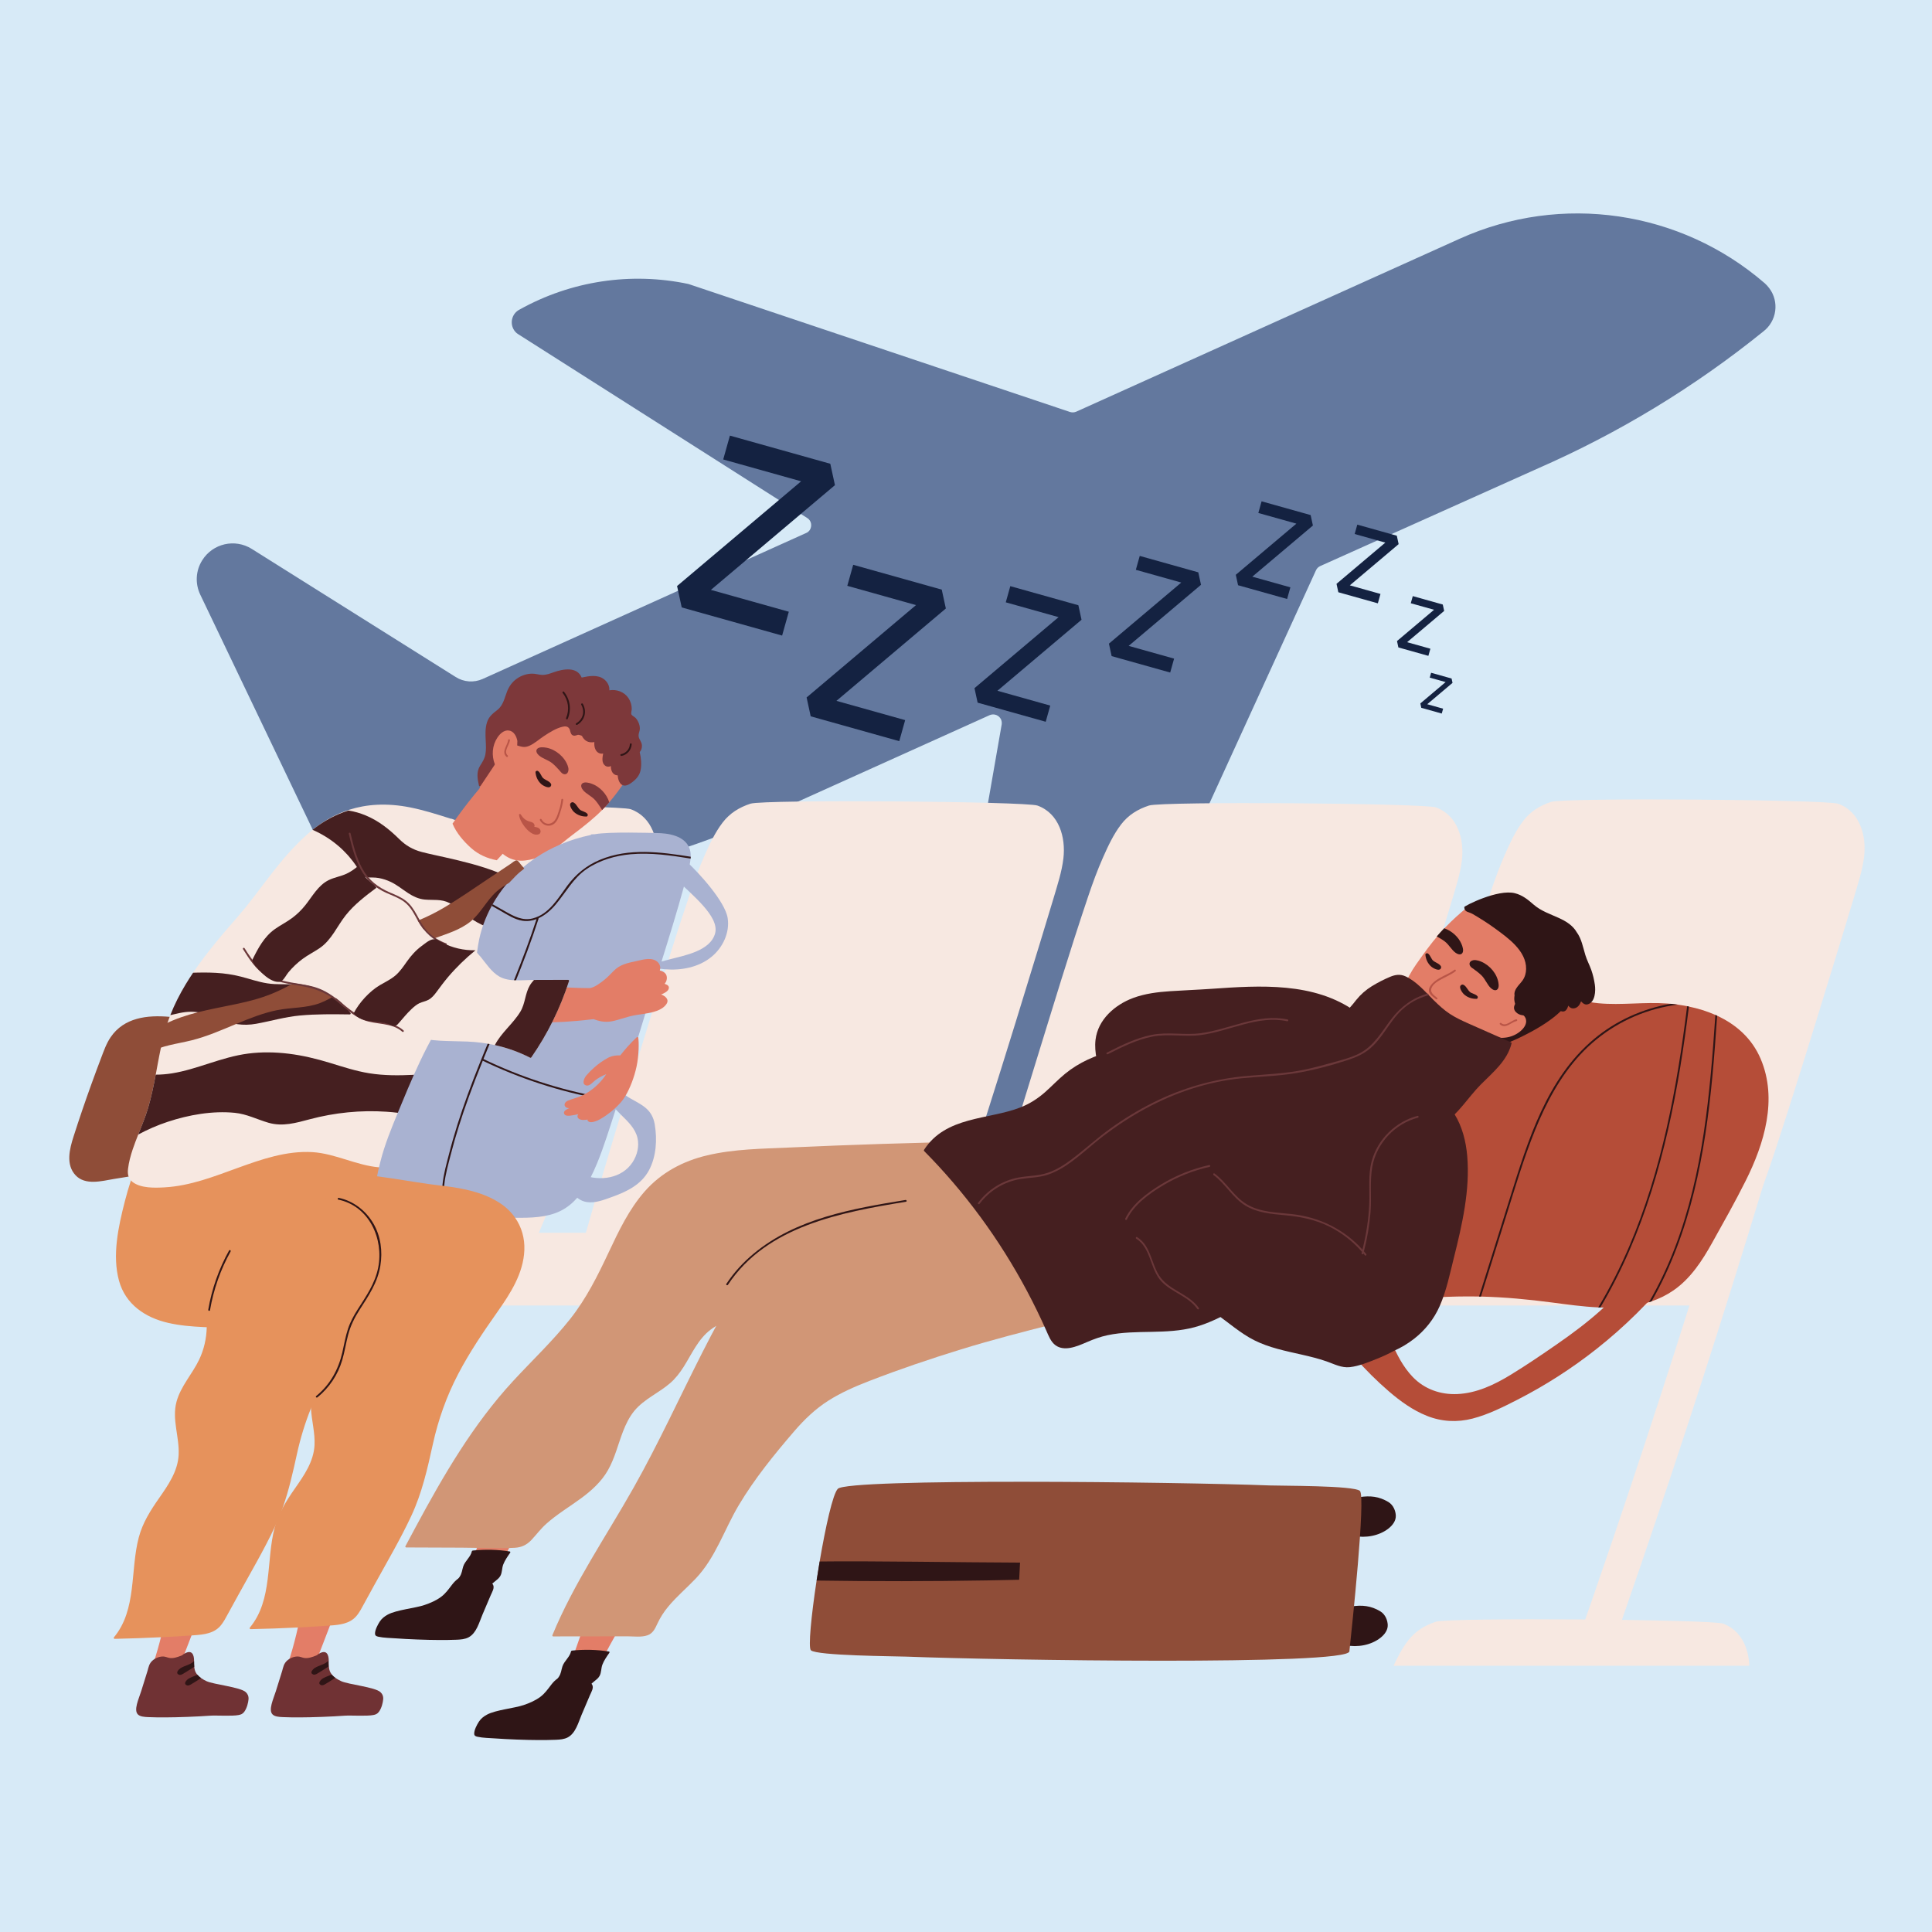 <svg version="1.2" preserveAspectRatio="xMidYMid meet" height="1400" viewBox="0 0 1050 1050" zoomAndPan="magnify" width="1400" xmlns:xlink="http://www.w3.org/1999/xlink" xmlns="http://www.w3.org/2000/svg"><defs><filter height="100%" id="47434be8f1" filterUnits="objectBoundingBox" width="100%" y="0%" x="0%"><feColorMatrix in="SourceGraphic" type="matrix" values="0 0 0 0 1 0 0 0 0 1 0 0 0 0 1 0 0 0 1 0"></feColorMatrix></filter><clipPath id="de5e15ce69"><path d="M 19 19 L 878 19 L 878 575.922 L 19 575.922 Z M 19 19"></path></clipPath><clipPath id="ca4262010b"><rect height="586" y="0" width="898" x="0"></rect></clipPath><clipPath id="c50b66e45a"><path d="M 257.449 911.133 L 322.211 911.133 L 322.211 945.66 L 257.449 945.66 Z M 257.449 911.133"></path></clipPath><clipPath id="6aeeba8b97"><path d="M 367 236 L 454 236 L 454 346 L 367 346 Z M 367 236"></path></clipPath><clipPath id="553a81b981"><path d="M 403.613 191.41 L 808.012 304.82 L 759.207 478.855 L 354.805 365.449 Z M 403.613 191.41"></path></clipPath><clipPath id="90ef8e12d8"><path d="M 403.613 191.41 L 808.012 304.82 L 759.207 478.855 L 354.805 365.449 Z M 403.613 191.41"></path></clipPath><clipPath id="1a000fa7f4"><path d="M 438 306 L 515 306 L 515 403 L 438 403 Z M 438 306"></path></clipPath><clipPath id="4935d4af5b"><path d="M 403.613 191.41 L 808.012 304.82 L 759.207 478.855 L 354.805 365.449 Z M 403.613 191.41"></path></clipPath><clipPath id="c7d6729f55"><path d="M 403.613 191.41 L 808.012 304.82 L 759.207 478.855 L 354.805 365.449 Z M 403.613 191.41"></path></clipPath><clipPath id="f4377a9b54"><path d="M 458.887 305.398 L 516.66 321.602 L 493.512 404.145 L 435.738 387.941 Z M 458.887 305.398"></path></clipPath><clipPath id="f1eff827c9"><path d="M 529 318 L 588 318 L 588 393 L 529 393 Z M 529 318"></path></clipPath><clipPath id="22bd2b6935"><path d="M 403.613 191.41 L 808.012 304.82 L 759.207 478.855 L 354.805 365.449 Z M 403.613 191.41"></path></clipPath><clipPath id="831d9b2588"><path d="M 403.613 191.41 L 808.012 304.82 L 759.207 478.855 L 354.805 365.449 Z M 403.613 191.41"></path></clipPath><clipPath id="abb05fc1e6"><path d="M 602 302 L 653 302 L 653 366 L 602 366 Z M 602 302"></path></clipPath><clipPath id="0b7b77bb25"><path d="M 403.613 191.41 L 808.012 304.82 L 759.207 478.855 L 354.805 365.449 Z M 403.613 191.41"></path></clipPath><clipPath id="130954ff1d"><path d="M 403.613 191.41 L 808.012 304.82 L 759.207 478.855 L 354.805 365.449 Z M 403.613 191.41"></path></clipPath><clipPath id="e774f190ec"><path d="M 671 272 L 714 272 L 714 326 L 671 326 Z M 671 272"></path></clipPath><clipPath id="324686d33c"><path d="M 403.613 191.41 L 808.012 304.82 L 759.207 478.855 L 354.805 365.449 Z M 403.613 191.41"></path></clipPath><clipPath id="7dd086a0c8"><path d="M 403.613 191.41 L 808.012 304.82 L 759.207 478.855 L 354.805 365.449 Z M 403.613 191.41"></path></clipPath><clipPath id="ba02a71d5a"><path d="M 726 285 L 761 285 L 761 328 L 726 328 Z M 726 285"></path></clipPath><clipPath id="28f081e5a8"><path d="M 403.613 191.41 L 808.012 304.82 L 759.207 478.855 L 354.805 365.449 Z M 403.613 191.41"></path></clipPath><clipPath id="9d23c9b5bd"><path d="M 403.613 191.41 L 808.012 304.82 L 759.207 478.855 L 354.805 365.449 Z M 403.613 191.41"></path></clipPath><clipPath id="246dde4b46"><path d="M 759 323 L 785 323 L 785 357 L 759 357 Z M 759 323"></path></clipPath><clipPath id="3fa8ffe33d"><path d="M 403.613 191.41 L 808.012 304.82 L 759.207 478.855 L 354.805 365.449 Z M 403.613 191.41"></path></clipPath><clipPath id="cfa7947c53"><path d="M 403.613 191.41 L 808.012 304.82 L 759.207 478.855 L 354.805 365.449 Z M 403.613 191.41"></path></clipPath><clipPath id="8fb4867b54"><path d="M 771 365 L 790 365 L 790 388 L 771 388 Z M 771 365"></path></clipPath><clipPath id="174f980b1d"><path d="M 403.613 191.41 L 808.012 304.82 L 759.207 478.855 L 354.805 365.449 Z M 403.613 191.41"></path></clipPath><clipPath id="09c413ca13"><path d="M 403.613 191.41 L 808.012 304.82 L 759.207 478.855 L 354.805 365.449 Z M 403.613 191.41"></path></clipPath></defs><g id="5a78a97c9e"><rect style="fill:#ffffff;fill-opacity:1;stroke:none;" height="1050" y="0" width="1050" x="0"></rect><rect style="fill:#d7eaf7;fill-opacity:1;stroke:none;" height="1050" y="0" width="1050" x="0"></rect><g transform="matrix(1,0,0,1,87,96)" mask="url(#c2777a68a7)"><g clip-path="url(#ca4262010b)"><g clip-path="url(#de5e15ce69)" clip-rule="nonzero"><path d="M 748.969 158.508 C 792.84 139.312 833.973 114.328 871.297 84.168 C 878.684 78.531 880.133 67.941 874.496 60.555 C 873.734 59.562 872.973 58.727 872.133 57.965 C 826.281 18.281 761.535 8.836 706.312 33.742 L 497.914 127.734 C 496.848 128.191 495.629 128.27 494.484 127.887 L 287.152 58.344 C 255.848 51.719 223.246 56.668 195.293 72.285 C 191.484 74.266 190.035 78.988 192.016 82.797 C 192.625 83.938 193.465 84.93 194.605 85.613 L 351.746 185.547 C 353.953 186.918 354.484 189.812 353.117 192.023 C 352.582 192.785 351.898 193.395 351.059 193.699 L 175.336 272.992 C 170.613 275.125 165.055 274.742 160.637 271.926 L 49.809 202.305 C 40.668 196.594 28.633 199.336 22.922 208.477 C 19.34 214.113 18.961 221.195 21.855 227.211 L 88.883 367.289 C 94.902 380.008 107.543 388.234 121.559 388.691 C 192.855 391.055 263.77 377.039 328.816 347.711 L 450.918 292.641 C 453.277 291.652 456.02 292.719 457.086 295.078 C 457.391 295.918 457.543 296.832 457.391 297.746 L 410.395 567.234 C 409.633 571.5 412.453 575.535 416.715 576.223 C 417.934 576.449 419.23 576.375 420.449 575.992 C 447.488 567.082 470.645 549.105 485.953 525.113 L 628.164 214.035 C 628.621 212.969 629.457 212.133 630.449 211.676 L 748.969 158.508" style="stroke:none;fill-rule:nonzero;fill:#253b6e;fill-opacity:1;"></path></g></g><mask id="c2777a68a7"><g filter="url(#47434be8f1)"><rect style="fill:#000000;fill-opacity:0.65;stroke:none;" height="1050" y="0" width="1050" x="0"></rect></g></mask></g><path d="M 947.473 669.984 L 83.062 669.984 L 72.184 709.531 L 936.594 709.531 L 947.473 669.984" style="stroke:none;fill-rule:nonzero;fill:#f7e8e1;fill-opacity:1;"></path><path d="M 909.035 691.531 C 903.559 686.184 895.191 688.156 889.695 692.371 C 886.289 694.984 883.551 698.32 880.684 701.484 C 877.352 705.156 873.824 708.637 870.145 711.953 C 862.574 718.766 854.391 724.863 846.023 730.656 C 837.789 736.363 829.453 742.031 820.898 747.246 C 812.117 752.602 802.531 757.148 792.094 757.637 C 782.918 758.062 774.164 755 767.77 748.324 C 757.285 737.371 754.184 721.469 746.855 708.566 C 744.883 705.105 742.621 701.125 739.074 699.07 C 736.223 697.418 732.949 697.305 729.789 697.98 C 724.238 699.172 718.891 702.562 713.293 703.934 C 711.43 700.664 709.645 697.359 707.961 693.996 C 707.676 693.426 706.828 693.926 707.105 694.492 C 708.742 697.762 710.484 700.973 712.285 704.145 C 710.102 704.578 707.863 704.68 705.559 704.18 C 704.938 704.043 704.672 704.996 705.297 705.133 C 707.844 705.688 710.328 705.531 712.766 705 C 719.5 716.695 727.375 727.711 736.324 737.828 C 742.078 744.34 748.246 750.516 754.84 756.184 C 761.051 761.531 767.832 766.438 775.496 769.488 C 783.512 772.684 791.926 773.125 800.27 770.973 C 808.855 768.758 817.004 764.648 824.867 760.625 C 839.934 752.914 854.23 743.715 867.531 733.238 C 882.852 721.172 896.773 707.391 909.035 692.23 C 909.199 692.023 909.242 691.73 909.035 691.531" style="stroke:none;fill-rule:nonzero;fill:#b54d38;fill-opacity:1;"></path><path d="M 872.898 904.836 C 879.219 886.902 885.48 868.953 891.625 850.957 C 903.117 817.32 914.32 783.578 925.242 749.738 C 936.102 716.055 946.68 682.27 956.973 648.391 C 967.258 614.512 977.258 580.535 986.973 546.473 C 994.543 519.914 1001.922 493.293 1009.137 466.625 L 989.387 466.625 C 983.625 487.879 977.754 509.102 971.77 530.285 C 962.086 564.535 952.109 598.691 941.84 632.754 C 931.625 666.656 921.117 700.465 910.32 734.172 C 899.527 767.879 888.449 801.488 877.082 834.996 C 869.289 857.973 861.348 880.902 853.277 903.785 C 859.793 904.27 866.344 904.602 872.898 904.836" style="stroke:none;fill-rule:nonzero;fill:#f7e8e1;fill-opacity:1;"></path><path d="M 999.027 436.832 C 992.66 434.531 850.312 433.434 843.066 435.789 C 836.992 437.766 831.844 440.91 827.93 446.02 C 823.738 451.48 820.742 457.953 817.969 464.223 C 815.02 470.902 812.496 477.766 810.164 484.684 C 799.879 515.133 790.621 545.977 781.109 576.676 C 771.488 607.75 762.098 638.902 753.227 670.207 C 752.512 672.73 751.824 675.262 751.113 677.785 C 749.621 678.113 748.129 678.457 746.648 678.816 C 744.301 679.383 738.602 680.527 738.254 676.773 C 738.195 676.145 737.207 676.148 737.266 676.781 C 737.648 680.965 742.996 680.668 746.023 679.988 C 747.617 679.637 749.203 679.289 750.789 678.953 C 749.5 683.559 748.203 688.16 746.934 692.77 C 746.766 693.383 747.723 693.641 747.891 693.023 C 749.203 688.25 750.551 683.488 751.883 678.719 C 757.605 677.523 763.328 676.488 769.184 675.852 C 784.254 674.219 799.473 674.445 814.57 675.559 C 845.359 677.84 875.758 683.746 906.551 686.039 C 914.062 686.598 921.695 687.156 929.23 686.93 C 935.449 686.742 939.855 684.355 943.07 678.996 C 946.715 672.91 949.449 666.133 952.188 659.605 C 955.066 652.715 957.707 645.73 960.215 638.699 C 971 608.453 1005.441 495.012 1007.73 487.23 C 1009.836 480.09 1012.242 472.906 1013.109 465.484 C 1014.434 454.102 1010.801 441.09 999.027 436.832" style="stroke:none;fill-rule:nonzero;fill:#f7e8e1;fill-opacity:1;"></path><path d="M 936.387 882.398 C 930.027 880.105 787.68 879.004 780.43 881.359 C 774.359 883.336 769.211 886.48 765.285 891.594 C 762.098 895.742 759.598 900.492 757.375 905.297 L 950.699 905.297 C 950.363 895.598 946.199 885.957 936.387 882.398" style="stroke:none;fill-rule:nonzero;fill:#f7e8e1;fill-opacity:1;"></path><path d="M 563.852 437.816 C 557.496 435.52 415.141 434.418 407.895 436.777 C 401.82 438.754 396.676 441.898 392.754 447.008 C 388.566 452.469 385.57 458.941 382.801 465.207 C 379.848 471.887 377.328 478.754 374.992 485.672 C 364.711 516.121 355.449 546.965 345.941 577.66 C 336.316 608.738 326.926 639.891 318.055 671.195 C 317.34 673.719 316.652 676.25 315.941 678.777 C 314.449 679.102 312.961 679.441 311.477 679.805 C 309.133 680.371 303.426 681.516 303.082 677.762 C 303.027 677.133 302.035 677.137 302.094 677.773 C 302.477 681.953 307.824 681.656 310.855 680.977 C 312.445 680.625 314.031 680.277 315.617 679.941 C 314.328 684.547 313.027 689.148 311.766 693.758 C 311.598 694.371 312.551 694.625 312.723 694.012 C 314.031 689.238 315.375 684.477 316.711 679.707 C 322.434 678.512 328.16 677.477 334.012 676.84 C 349.082 675.207 364.297 675.43 379.398 676.547 C 410.191 678.828 440.582 684.734 471.371 687.027 C 478.887 687.586 486.523 688.145 494.062 687.918 C 500.277 687.73 504.684 685.34 507.895 679.984 C 511.543 673.898 514.281 667.121 517.016 660.594 C 519.895 653.703 522.531 646.719 525.039 639.688 C 535.832 609.441 570.273 496 572.562 488.219 C 574.664 481.078 577.074 473.895 577.938 466.473 C 579.266 455.09 575.625 442.078 563.852 437.816" style="stroke:none;fill-rule:nonzero;fill:#f7e8e1;fill-opacity:1;"></path><path d="M 342.805 439.797 C 339.594 438.633 301.719 437.777 264.07 437.523 C 266.074 438.031 268.074 438.508 270.086 438.84 C 274.773 439.613 272.961 445.977 269.062 446.414 C 260.141 447.426 251.184 448.082 242.234 448.82 C 242.207 448.832 242.184 448.844 242.156 448.855 C 239.52 450.449 236.801 451.945 234.086 453.469 C 231.043 455.176 228.461 452.715 228.445 450.09 C 220.145 450.992 211.938 452.953 203.648 453.906 C 198.293 454.961 192.957 456.113 187.668 457.48 C 183.336 458.605 181.066 452.77 184.695 450.434 C 185.859 449.688 187.047 448.98 188.254 448.305 C 188.531 447.91 188.887 447.551 189.32 447.25 C 186.527 447.699 183.734 448.109 180.93 448.348 C 175.82 453.879 170.203 458.996 165.141 464.562 C 164.297 465.496 163.316 465.84 162.379 465.777 C 162.172 466.246 161.961 466.719 161.754 467.184 C 158.801 473.867 156.281 480.734 153.945 487.648 C 143.664 518.102 134.398 548.941 124.891 579.641 C 115.266 610.719 105.875 641.867 97.008 673.172 C 96.293 675.695 95.602 678.227 94.895 680.754 C 93.402 681.078 91.914 681.422 90.426 681.781 C 88.086 682.348 82.379 683.492 82.035 679.738 C 81.977 679.109 80.988 679.113 81.047 679.75 C 81.43 683.93 86.777 683.633 89.809 682.957 C 91.398 682.602 92.984 682.258 94.57 681.918 C 93.281 686.523 91.98 691.125 90.719 695.734 C 90.551 696.352 91.504 696.605 91.672 695.988 C 92.98 691.215 94.328 686.453 95.664 681.688 C 101.387 680.488 107.109 679.453 112.965 678.82 C 128.035 677.184 143.25 677.41 158.352 678.527 C 189.141 680.805 219.535 686.711 250.324 689.004 C 257.84 689.562 265.473 690.121 273.016 689.895 C 279.23 689.711 283.637 687.32 286.848 681.961 C 290.496 675.879 293.234 669.098 295.965 662.57 C 298.848 655.684 301.484 648.695 303.992 641.668 C 314.781 611.418 349.223 497.977 351.516 490.195 C 353.617 483.055 356.027 475.871 356.891 468.449 C 358.219 457.066 354.578 444.055 342.805 439.797" style="stroke:none;fill-rule:nonzero;fill:#f7e8e1;fill-opacity:1;"></path><path d="M 780.422 438.824 C 774.066 436.523 631.715 435.426 624.469 437.785 C 618.395 439.758 613.25 442.902 609.328 448.012 C 605.137 453.473 602.145 459.945 599.375 466.211 C 596.422 472.895 593.902 479.758 591.566 486.676 C 581.281 517.125 572.02 547.969 562.512 578.668 C 552.883 609.742 543.496 640.898 534.629 672.199 C 533.914 674.723 533.223 677.254 532.516 679.781 C 531.023 680.105 529.531 680.449 528.047 680.809 C 525.707 681.379 520 682.52 519.656 678.766 C 519.598 678.137 518.609 678.141 518.664 678.777 C 519.051 682.957 524.398 682.66 527.426 681.984 C 529.02 681.629 530.605 681.281 532.191 680.945 C 530.902 685.551 529.605 690.152 528.34 694.762 C 528.172 695.379 529.125 695.633 529.293 695.016 C 530.605 690.242 531.945 685.48 533.285 680.711 C 539.004 679.516 544.73 678.48 550.586 677.848 C 565.656 676.211 580.867 676.438 595.969 677.555 C 626.762 679.832 657.156 685.738 687.945 688.031 C 695.461 688.59 703.098 689.152 710.637 688.926 C 716.852 688.734 721.254 686.348 724.469 680.988 C 728.117 674.902 730.855 668.125 733.586 661.598 C 736.469 654.711 739.102 647.723 741.609 640.691 C 752.406 610.445 786.844 497.004 789.137 489.223 C 791.234 482.082 793.645 474.898 794.516 467.477 C 795.836 456.094 792.199 443.082 780.422 438.824" style="stroke:none;fill-rule:nonzero;fill:#f7e8e1;fill-opacity:1;"></path><path d="M 956.871 575.445 C 952.117 564.285 943.477 556.781 933.23 552.023 C 932.91 551.875 932.598 551.738 932.277 551.59 C 927.719 549.57 922.855 548.078 917.887 547.051 C 917.559 546.973 917.246 546.902 916.93 546.844 C 915.227 546.508 913.508 546.23 911.793 545.992 C 910.539 545.816 909.273 545.676 908.012 545.547 C 908.012 545.547 908.012 545.547 907.996 545.547 C 907.355 545.488 906.707 545.438 906.062 545.391 C 893.637 544.469 881.18 546.406 868.777 545.25 C 861.691 544.59 855.203 542.582 848.934 539.242 C 843.621 536.414 838.453 533.102 832.559 531.559 C 830.125 530.926 827.617 530.609 825.156 530.727 C 825.305 529.156 825.016 527.523 824.27 526.07 C 822.07 521.84 817.016 521.395 812.91 522.758 C 807.965 524.41 803.746 527.949 799.727 531.152 C 795.547 534.484 791.535 538.055 787.73 541.812 C 772.793 556.59 760.945 574.43 752.77 593.766 C 744.414 613.531 739.852 634.914 739.754 656.391 C 739.703 666.902 740.625 677.578 742.938 687.852 C 744.09 692.941 745.977 698.074 750.191 701.426 C 753.836 704.332 758.523 705.41 763.094 705.727 C 769.121 706.152 775.18 705.359 781.195 705.035 C 788.402 704.648 795.621 704.508 802.844 704.617 C 803.168 704.629 803.512 704.629 803.836 704.637 C 804.176 704.637 804.52 704.648 804.859 704.656 C 817.836 704.965 830.695 706.191 843.562 707.891 C 851.602 708.949 860.117 710.145 868.621 710.543 C 869.004 710.559 869.375 710.57 869.75 710.582 C 878.793 710.938 887.805 710.344 896.195 707.703 C 896.672 707.566 897.129 707.406 897.594 707.25 L 897.602 707.25 C 901.766 705.824 905.77 703.867 909.543 701.258 C 918.863 694.801 925.129 685.113 930.547 675.383 C 936.75 664.25 943.062 653.098 948.75 641.707 C 958.863 621.508 966.211 597.367 956.871 575.445" style="stroke:none;fill-rule:nonzero;fill:#b54d38;fill-opacity:1;"></path><path d="M 340.57 819.785 C 336.039 831.949 331.555 844.129 327.137 856.32 C 318.902 879.035 310.867 901.789 303.023 924.578 C 302.938 924.82 303.164 925.086 303.406 925.086 C 306.613 925.082 309.82 925.156 313.035 925.07 C 314.691 925.027 316.188 924.902 317.473 923.555 C 319.047 921.902 319.59 919.332 320.387 917.363 C 321.426 914.801 322.523 912.25 323.676 909.711 C 328.297 899.539 333.762 889.629 339.582 879.902 C 350.195 862.18 362.012 845.023 372.668 827.324 C 361.602 827.754 350.426 824.699 340.57 819.785" style="stroke:none;fill-rule:nonzero;fill:#e37d67;fill-opacity:1;"></path><path d="M 330.969 897.574 C 324.434 896.531 317.734 896.352 310.895 897.059 C 310.609 897.09 310.391 897.254 310.328 897.535 C 309.676 900.598 306.621 902.715 305.656 905.695 C 304.965 907.824 305.016 909.41 303.645 911.434 C 302.508 913.105 301.227 914.719 300.023 916.355 C 299.633 916.891 300.418 917.367 300.809 916.836 C 300.945 916.648 301.094 916.457 301.238 916.27 C 304.754 917.672 309.055 917.129 312.773 918.105 C 313.84 918.387 314.879 918.727 315.883 919.133 C 315.75 919.086 317.531 919.98 317.926 919.992 C 318.809 920.027 319.34 919.848 319.91 919.039 C 320.516 918.18 320.223 917.109 320.629 916.211 C 321.102 915.18 322.094 914.469 322.977 913.754 C 324.047 912.891 325.168 912.059 325.832 910.859 C 326.895 908.945 326.629 906.699 327.387 904.699 C 328.254 902.422 329.73 900.324 331.16 898.273 C 331.328 898.031 331.289 897.625 330.969 897.574" style="stroke:none;fill-rule:nonzero;fill:#2f1516;fill-opacity:1;"></path><g clip-path="url(#c50b66e45a)" clip-rule="nonzero"><path d="M 321.797 915.531 C 321.008 914.207 319.266 913.703 317.758 913.746 C 316.484 913.789 315.258 914.266 314.004 914.477 C 311.547 914.891 309.738 914.168 307.848 913.055 C 307.852 912.941 307.828 912.82 307.746 912.711 C 305.164 909.383 301.395 913.266 299.59 915.605 C 297.746 918.008 296.102 920.395 293.629 922.23 C 290.902 924.25 287.742 925.605 284.566 926.676 C 279.344 928.441 269.594 929.242 264.668 931.863 C 262.926 932.785 261.402 933.992 260.309 935.645 C 259.207 937.312 257.688 940.223 257.719 942.188 C 257.738 943.371 258.469 943.664 259.535 943.898 C 262.551 944.562 265.941 944.555 269.039 944.789 C 275.512 945.277 286.148 945.668 292.668 945.684 C 295.805 945.688 298.945 945.668 302.086 945.535 C 304.289 945.445 306.629 945.285 308.645 944.191 C 312.898 941.875 314.355 936.02 316.078 931.973 L 320.617 921.301 C 321.34 919.602 322.859 917.32 321.797 915.531" style="stroke:none;fill-rule:nonzero;fill:#2f1516;fill-opacity:1;"></path></g><path d="M 286.672 765.406 C 282.137 777.574 277.652 789.754 273.234 801.945 C 265 824.656 256.965 847.414 249.121 870.203 C 249.035 870.445 249.262 870.707 249.504 870.707 C 252.711 870.703 255.918 870.781 259.137 870.695 C 260.789 870.648 262.285 870.527 263.566 869.18 C 265.145 867.527 265.688 864.949 266.484 862.984 C 267.523 860.418 268.621 857.867 269.773 855.336 C 274.395 845.156 279.859 835.254 285.68 825.523 C 296.293 807.801 308.109 790.645 318.77 772.945 C 307.695 773.379 296.523 770.324 286.672 765.406" style="stroke:none;fill-rule:nonzero;fill:#e37d67;fill-opacity:1;"></path><path d="M 277.066 843.195 C 270.531 842.156 263.832 841.973 256.992 842.684 C 256.707 842.711 256.488 842.875 256.426 843.156 C 255.773 846.223 252.719 848.336 251.754 851.316 C 251.066 853.445 251.113 855.035 249.742 857.055 C 248.605 858.727 247.324 860.34 246.125 861.977 C 245.73 862.512 246.512 862.988 246.906 862.457 C 247.043 862.273 247.191 862.078 247.336 861.891 C 250.852 863.297 255.152 862.75 258.871 863.727 C 259.938 864.004 260.977 864.352 261.98 864.754 C 261.848 864.703 263.629 865.602 264.023 865.617 C 264.906 865.648 265.438 865.473 266.008 864.66 C 266.617 863.805 266.32 862.734 266.73 861.836 C 267.199 860.805 268.191 860.09 269.074 859.379 C 270.145 858.516 271.266 857.68 271.93 856.48 C 272.992 854.566 272.727 852.32 273.484 850.324 C 274.352 848.043 275.828 845.945 277.258 843.895 C 277.426 843.652 277.387 843.246 277.066 843.195" style="stroke:none;fill-rule:nonzero;fill:#2f1516;fill-opacity:1;"></path><path d="M 267.895 861.152 C 267.105 859.828 265.363 859.324 263.855 859.371 C 262.582 859.41 261.355 859.891 260.102 860.102 C 257.645 860.516 255.836 859.789 253.945 858.672 C 253.949 858.559 253.926 858.441 253.84 858.336 C 251.266 855.004 247.492 858.891 245.691 861.23 C 243.844 863.629 242.203 866.02 239.727 867.852 C 237 869.875 233.84 871.227 230.664 872.301 C 225.441 874.062 215.691 874.863 210.762 877.484 C 209.023 878.41 207.5 879.613 206.406 881.266 C 205.305 882.934 203.789 885.844 203.816 887.809 C 203.836 888.996 204.566 889.285 205.637 889.52 C 208.648 890.184 212.039 890.18 215.137 890.41 C 221.613 890.902 232.246 891.293 238.766 891.305 C 241.902 891.312 245.043 891.289 248.184 891.16 C 250.387 891.066 252.727 890.906 254.738 889.809 C 258.996 887.496 260.453 881.645 262.176 877.598 L 266.715 866.926 C 267.438 865.223 268.957 862.941 267.895 861.152" style="stroke:none;fill-rule:nonzero;fill:#2f1516;fill-opacity:1;"></path><path d="M 577.496 614.516 C 577.516 614.504 577.523 614.484 577.539 614.473 C 578.203 615.766 578.836 617.074 579.449 618.391 C 577.836 617.559 576.223 616.762 574.566 616.238 C 575.562 615.707 576.543 615.148 577.496 614.516 Z M 582.66 623.039 C 582.297 622.172 581.922 621.312 581.543 620.457 C 584.625 621.988 587.785 623.238 591.305 622.492 C 591.926 622.359 591.93 621.371 591.305 621.504 C 587.551 622.301 584.223 620.832 580.953 619.168 C 579.848 616.746 578.668 614.359 577.422 612.016 C 577.133 611.477 576.285 612.062 576.574 612.598 C 576.762 612.949 576.938 613.309 577.117 613.66 C 577.078 613.676 577.039 613.684 576.996 613.711 C 575.758 614.535 574.484 615.25 573.188 615.875 C 570.988 615.418 568.699 615.551 566.215 616.84 C 565.641 617.137 565.895 618.07 566.48 617.766 C 568.219 616.863 569.875 616.559 571.477 616.633 C 566.164 618.828 560.48 619.613 554.875 619.922 C 546.711 620.363 538.555 620.258 530.406 620.406 C 513.438 620.719 496.465 621.145 479.477 621.688 C 462.656 622.23 445.82 622.883 428.984 623.652 C 414.188 624.332 399.098 624.422 384.336 627.902 C 371.426 630.945 359.441 637.152 350.297 647.605 C 341.82 657.301 336.262 669.027 330.875 680.465 C 324.863 693.223 318.738 705.652 309.855 716.867 C 300.355 728.859 289.188 739.371 278.832 750.594 C 257.066 774.184 241.016 801.852 225.98 829.777 C 224.094 833.281 222.219 836.793 220.344 840.301 C 220.145 840.672 220.406 840.996 220.77 841.004 C 230.844 841.043 240.922 841.082 250.996 841.121 C 260.539 841.16 270.191 841.711 279.773 841.188 C 283.363 840.988 286.258 839.668 288.852 836.898 C 291.566 833.996 293.875 830.859 296.852 828.191 C 302.711 822.934 309.477 818.941 315.773 814.309 C 321.488 810.102 326.867 805.258 330.414 799.004 C 334.176 792.379 335.875 785.012 338.574 778.02 C 340.098 774.066 341.977 770.164 344.707 766.82 C 347.406 763.52 350.855 761.02 354.352 758.699 C 357.723 756.457 361.191 754.34 364.27 751.652 C 367.125 749.152 369.434 746.164 371.465 742.977 C 375.973 735.895 379.336 727.836 386.25 722.605 C 392.824 717.633 400.859 716.039 408.516 715.258 C 416.289 714.465 424.062 714.5 431.832 713.238 C 440.41 711.844 448.789 708.922 457.09 705.969 C 465.945 702.812 474.863 699.508 484.016 697.988 C 493.547 696.406 502.277 697.93 511.457 699.164 C 519.965 700.309 528.074 699.52 536.645 697.02 C 545.516 694.438 554.316 690.785 563.43 689.953 C 570.145 689.34 576.934 690.969 583.648 689.074 C 590.352 687.188 592.629 681.5 592.703 675.16 C 592.93 657.031 589.375 639.145 582.66 623.039" style="stroke:none;fill-rule:nonzero;fill:#d19676;fill-opacity:1;"></path><path d="M 603.988 633.945 C 598.344 632.289 592.348 634.512 586.629 633.402 C 585.078 633.102 583.586 632.578 582.363 631.734 C 583.301 631.391 584.238 631.055 585.172 630.699 C 585.77 630.477 585.516 629.531 584.914 629.758 C 583.77 630.191 582.629 630.605 581.484 631.02 C 580.625 630.203 579.977 629.168 579.664 627.84 C 579.523 627.227 578.574 627.527 578.719 628.145 C 579.031 629.469 579.637 630.535 580.441 631.402 C 555.625 640.34 529.949 646.02 504.355 651.633 C 491.059 654.551 477.762 657.469 464.555 660.852 C 457.664 662.617 450.797 664.512 443.977 666.598 C 437.859 668.469 431.629 670.324 425.781 673.031 C 420.547 675.457 415.93 678.719 412.152 683.16 C 407.945 688.109 404.617 693.84 401.27 699.375 C 394.27 710.957 387.887 722.887 381.766 734.934 C 369.293 759.469 357.883 784.531 344.344 808.535 C 329.367 835.09 311.895 860.402 300.238 888.629 C 300.094 888.98 300.258 889.355 300.66 889.355 L 327.309 889.32 C 331.828 889.312 336.352 889.309 340.871 889.301 C 344.367 889.297 348.578 889.941 351.984 888.719 C 354.816 887.703 356.051 885.086 357.234 882.508 C 358.801 879.094 360.82 875.98 363.23 873.086 C 367.766 867.641 373.211 863.062 378.078 857.938 C 388.988 846.453 393.559 831.383 401.508 818.035 C 410.031 803.715 420.844 790.391 431.719 777.77 C 437.168 771.449 443.133 765.711 450.176 761.234 C 457.203 756.77 464.848 753.469 472.547 750.488 C 488.945 744.137 505.613 738.484 522.375 733.332 C 539.047 728.203 555.863 723.863 572.734 719.578 C 580.945 717.492 589.141 715.238 597.074 712.141 C 600.184 710.926 604.066 709.754 606.695 707.547 C 608.836 705.754 609.254 703.16 609.352 700.555 C 610.02 682.824 610.012 665.074 610.344 647.348 C 610.449 641.598 610.25 635.785 603.988 633.945" style="stroke:none;fill-rule:nonzero;fill:#d19676;fill-opacity:1;"></path><path d="M 812.156 561.262 C 803.656 554.742 795.156 548.227 786.656 541.711 C 787.844 540.457 789.027 539.199 790.223 537.945 C 790.648 537.492 790.062 536.762 789.633 537.223 C 788.391 538.531 787.156 539.836 785.918 541.145 L 783.676 539.426 C 783.199 539.062 782.645 539.875 783.113 540.238 C 783.824 540.781 784.527 541.324 785.234 541.863 C 773.73 554.016 762.227 566.168 750.719 578.32 C 750.5 578.551 750.465 578.902 750.73 579.09 C 756.586 583.137 762.445 587.184 768.293 591.23 C 769.695 592.199 771.086 593.18 772.496 594.137 C 773.191 594.605 773.961 595.223 774.863 595.199 C 776.984 595.137 779.512 592.297 781.082 591.051 C 792.188 582.262 802.574 572.531 812.172 562.027 C 812.395 561.785 812.418 561.461 812.156 561.262" style="stroke:none;fill-rule:nonzero;fill:#e37d67;fill-opacity:1;"></path><path d="M 852.344 535.68 C 851.605 536.656 850.859 537.613 850.098 538.531 C 843.582 546.531 835.551 553.18 827.242 559.266 C 823.184 562.25 818.996 564.961 814.359 566.992 C 809.641 569.055 804.691 570.609 799.773 572.137 C 791.781 574.637 779.312 572.129 771.82 569.125 C 762.426 565.355 759.531 561.23 759.738 553.359 C 760.074 541.176 764.438 531.512 769.723 524.004 C 774.047 517.859 777.602 512.938 781.672 508.219 C 782.949 506.727 784.285 505.258 785.719 503.777 C 789.098 500.27 792.98 496.711 797.902 492.68 C 807.898 496.426 816.594 499.59 826.453 503.699 C 827.824 504.266 829.195 504.848 830.562 505.418 C 831.297 505.805 832.043 506.18 832.793 506.562 C 833.023 506.875 833.285 507.195 833.562 507.5 C 837.824 512.172 841.844 516.969 845.262 522.301 C 847.992 526.543 850.004 531.211 852.344 535.68" style="stroke:none;fill-rule:nonzero;fill:#e37d67;fill-opacity:1;"></path><path d="M 782.254 553.992 C 782.223 553.812 782.012 553.52 781.832 553.387 C 781.555 553.184 781.297 552.98 781.027 552.77 C 777.598 550.027 774.816 546.59 771.465 543.742 C 771.344 543.645 771.238 543.559 771.121 543.461 C 770.945 543.301 770.57 543.352 770.438 543.57 C 768.691 546.574 768.84 550.273 771.363 552.82 C 774.09 555.551 778.223 555.484 781.727 554.734 C 782.152 554.637 782.324 554.312 782.254 553.992" style="stroke:none;fill-rule:nonzero;fill:#b95547;fill-opacity:1;"></path><path d="M 771.469 543.742 C 770.949 546.109 771.531 548.59 773.387 550.449 C 775.418 552.504 778.254 552.977 781.031 552.77 C 777.598 550.023 774.82 546.59 771.469 543.742" style="stroke:none;fill-rule:nonzero;fill:#ffffff;fill-opacity:1;"></path><path d="M 855.43 537.172 C 856.066 536.215 856.648 535.223 857.148 534.199 C 857.129 533.918 857.102 533.641 857.109 533.352 C 857.129 530.609 856.621 527.41 856.488 523.668 C 856.488 523.668 856.484 523.656 856.484 523.648 C 856.207 522.777 855.926 521.906 855.672 521.027 C 855.438 520.27 855.246 519.508 855.051 518.746 C 852.965 516.789 850.77 514.926 848.586 513.074 C 843.395 508.664 837.969 504.488 832.176 500.875 C 826.461 497.309 820.367 494.297 813.941 492.242 C 810.793 491.238 807.395 490.293 804.023 490.117 C 805.863 491.176 807.777 492.332 809.703 493.586 C 810.176 493.676 810.648 493.762 811.141 493.898 C 818.445 495.945 824.898 501.488 827.684 508.617 C 831.105 507.031 836.125 508.656 836.148 513.555 C 836.195 520.742 834.695 528.035 830.762 534.137 C 829.242 536.516 826.887 537.199 824.762 536.777 C 823.711 538.785 822.848 540.883 822.98 543.199 C 823.121 545.574 824.395 548.262 825.758 549.867 C 825.688 550.227 825.609 550.574 825.551 550.941 C 825.273 552.691 825.344 553.605 824.66 554.988 C 824.461 555.23 824.27 555.48 824.055 555.715 C 821.266 558.711 817.633 559.391 814.129 561.137 C 813.941 561.23 813.777 561.34 813.605 561.441 C 810.723 563.402 805.336 565.691 802.938 569.551 C 802.027 571.023 802.152 570.75 802.223 572.387 C 802.242 572.434 802.258 572.488 802.277 572.539 C 802.371 572.781 802.605 572.969 802.887 572.883 C 816.25 568.789 833.629 561.367 844.398 552.879 C 849.711 548.688 854.016 543.926 855.43 537.172" style="stroke:none;fill-rule:nonzero;fill:#2f1516;fill-opacity:1;"></path><path d="M 798.961 524.938 C 799.391 525.742 800.402 526.285 801.109 526.797 C 802.531 527.828 803.926 528.891 805.18 530.117 C 807.262 532.156 808.168 535.051 810.234 537.004 C 811.113 537.836 812.75 538.758 813.82 537.676 C 814.965 536.512 814.402 533.949 814.02 532.594 C 812.598 527.625 808.012 523.18 803.023 521.977 C 802.957 521.957 802.895 521.961 802.836 521.969 C 801.895 521.688 800.891 521.676 799.941 522.09 C 798.711 522.629 798.312 523.746 798.961 524.938" style="stroke:none;fill-rule:nonzero;fill:#2f1516;fill-opacity:1;"></path><path d="M 794.254 512.961 C 792.598 509.109 788.934 505.879 784.891 504.488 C 783.449 505.973 782.117 507.441 780.84 508.934 C 782.336 509.746 783.82 510.613 785.184 511.637 C 787.508 513.391 788.773 516.145 791.078 517.816 C 792.059 518.531 793.801 519.234 794.711 518.027 C 795.699 516.727 794.816 514.258 794.254 512.961" style="stroke:none;fill-rule:nonzero;fill:#2f1516;fill-opacity:1;"></path><path d="M 829.336 554.094 C 828.719 551.316 825.734 550.207 823.207 550 C 822.742 549.961 822.609 550.484 822.828 550.785 C 817.988 554.09 813.387 557.699 809.047 561.641 C 808.832 561.844 808.855 562.281 809.145 562.422 C 814.629 565.062 821.355 564.477 826.129 560.586 C 827.988 559.066 829.914 556.68 829.336 554.094" style="stroke:none;fill-rule:nonzero;fill:#e37d67;fill-opacity:1;"></path><path d="M 823.973 553.965 C 821.543 554.484 818.285 558.195 815.91 556.035 C 815.438 555.609 814.723 556.293 815.195 556.719 C 818.207 559.457 821.25 555.559 824.211 554.926 C 824.836 554.793 824.598 553.832 823.973 553.965" style="stroke:none;fill-rule:nonzero;fill:#b95547;fill-opacity:1;"></path><path d="M 866.77 535.191 C 866.379 532.477 865.734 529.691 864.812 527.105 C 863.84 524.375 862.449 521.828 861.605 519.043 C 860.285 514.703 859.547 510.176 856.832 506.523 C 856.602 506.129 856.363 505.742 856.086 505.371 C 853.926 502.445 850.684 500.5 847.43 499 C 842.539 496.754 837.551 495.18 833.426 491.574 C 830.328 488.867 827.402 486.492 823.336 485.449 C 814.004 483.055 795.746 492.398 795.781 492.988 C 795.961 495.926 798.098 495.406 800.426 496.773 C 804.551 499.195 808.594 501.723 812.461 504.555 C 819.57 509.754 829.562 516.762 829.406 526.629 C 829.371 528.855 828.777 530.984 827.496 532.816 C 826.453 534.309 825.074 535.551 824.102 537.098 C 823.398 538.211 822.898 539.441 823.109 540.777 C 823.195 541.312 823.395 541.688 823.598 542.176 C 824.254 543.758 824.492 543.879 823.465 545.625 C 822.312 547.57 822.727 549.32 824.648 550.715 C 827.043 552.453 830.039 551.621 832.82 551.91 C 832.895 552.508 833.348 553.047 834.27 553.074 C 835.094 553.102 836.191 552.352 836.902 552.027 C 838.324 551.379 839.75 550.719 841.164 550.051 C 842.98 549.195 844.789 548.312 846.59 547.422 C 846.875 548.516 847.543 549.406 848.863 549.684 C 850.859 550.098 851.801 548.359 852.328 546.551 C 853.09 547.598 854.133 548.242 855.574 547.996 C 857.441 547.676 858.582 546.125 859.277 544.211 C 860.309 545.426 861.508 546.188 862.836 545.84 C 867.02 544.758 867.246 538.445 866.77 535.191" style="stroke:none;fill-rule:nonzero;fill:#2f1516;fill-opacity:1;"></path><path d="M 790.992 527.898 C 791.5 527.52 791.008 526.66 790.5 527.043 C 786.789 529.855 781.891 530.992 778.602 534.367 C 777.48 535.508 776.32 537.062 776.602 538.758 C 776.91 540.648 779.031 541.902 780.371 543.02 C 780.852 543.426 781.559 542.727 781.07 542.32 C 779.172 540.742 776.59 539.176 778.41 536.156 C 779.352 534.586 781.086 533.484 782.645 532.59 C 785.43 530.992 788.422 529.852 790.992 527.898" style="stroke:none;fill-rule:nonzero;fill:#b95547;fill-opacity:1;"></path><path d="M 787.902 602.961 C 784.934 595.539 781.805 587.957 777.941 581.039 C 774.742 575.297 770.488 570.086 764.652 567.453 C 750.082 556.27 733.613 547.168 715.492 544.539 C 706.555 543.242 697.34 543.512 688.422 545.711 C 683.871 546.836 679.414 548.477 675.168 550.645 C 670.602 552.98 666.422 556.051 662.152 558.969 C 657.746 561.98 653.227 564.68 648.203 566.188 C 643.137 567.707 637.891 568.164 632.695 568.406 C 623.246 568.84 613.906 568.992 604.574 571.246 C 595.426 573.453 586.473 577.344 578.902 583.531 C 575.148 586.594 571.789 590.168 568.164 593.398 C 564.027 597.078 559.535 599.93 554.512 601.883 C 537.172 608.637 514 606.523 502.168 624.957 C 502.055 625.137 502.105 625.418 502.238 625.555 C 524.293 647.805 543.215 673.535 558.262 701.836 C 561.941 708.762 565.391 715.84 568.598 723.051 C 569.91 726.004 571.082 729.262 573.691 731.156 C 575.984 732.824 578.816 733.023 581.551 732.551 C 584.773 731.996 587.855 730.641 590.883 729.336 C 594.477 727.785 598.074 726.477 601.855 725.672 C 609.809 723.98 617.91 723.996 625.93 723.828 C 633.656 723.672 641.461 723.371 649.055 721.352 C 656.367 719.41 663.273 715.938 670.016 712.273 C 677.125 708.41 684.145 704.281 691.605 701.277 C 699.488 698.109 707.676 696.086 715.801 693.93 C 732.051 689.625 747.98 683.965 763.383 676.676 C 770.23 673.438 777.578 670.242 783.262 664.805 C 788.004 660.262 791.23 654.168 793.039 647.723 C 797.324 632.402 793.473 616.879 787.902 602.961" style="stroke:none;fill-rule:nonzero;fill:#451f20;fill-opacity:1;"></path><path d="M 821.266 566.516 C 813.59 563.121 805.906 559.742 798.242 556.332 C 794.719 554.766 791.195 553.141 787.961 551.02 C 784.766 548.918 781.957 546.316 779.242 543.637 C 774.574 539.027 769.816 533.27 763.691 530.551 C 760.879 529.301 758.18 529.746 755.426 530.91 C 752.051 532.328 748.707 534.047 745.59 535.961 C 742.305 537.98 739.527 540.426 737.105 543.422 C 734.719 546.379 732.438 549.594 728.945 551.258 C 728.727 551.191 728.5 551.32 728.387 551.516 C 728.316 551.547 728.25 551.59 728.168 551.621 C 727.582 551.848 727.84 552.801 728.43 552.574 C 728.562 552.523 728.676 552.461 728.801 552.406 C 731.836 555.41 736.207 556.449 739.262 559.449 C 743.023 563.152 745.484 568.594 748.215 573.059 C 754.254 582.934 760.293 592.809 766.328 602.684 C 767.77 605.051 769.211 607.414 770.664 609.777 C 771.516 611.184 772.434 613.391 774.039 614.168 C 777.055 615.625 782.09 612.359 784.492 610.75 C 792.762 605.199 797.941 596.297 804.867 589.328 C 811.414 582.742 819.18 576.5 821.492 567.074 C 821.539 566.879 821.465 566.605 821.266 566.516" style="stroke:none;fill-rule:nonzero;fill:#451f20;fill-opacity:1;"></path><path d="M 783.184 526.004 C 783.348 525.461 783.113 525.098 782.781 524.691 C 781.711 523.418 779.707 523.031 778.531 521.742 C 777.766 520.906 776.484 516.961 774.836 518.367 C 774.766 518.434 774.719 518.512 774.707 518.598 C 774.672 518.668 774.656 518.746 774.66 518.832 C 774.883 521.363 775.984 523.738 777.938 525.398 C 778.859 526.188 782.508 528.266 783.184 526.004" style="stroke:none;fill-rule:nonzero;fill:#2f1516;fill-opacity:1;"></path><path d="M 795.59 540.336 C 797.457 542.086 799.945 542.914 802.484 542.855 C 802.574 542.852 802.645 542.824 802.711 542.785 C 802.793 542.758 802.871 542.707 802.926 542.625 C 804.141 540.832 800.07 540 799.16 539.336 C 797.75 538.312 797.137 536.363 795.75 535.445 C 795.312 535.156 794.922 534.965 794.402 535.188 C 792.234 536.117 794.699 539.508 795.59 540.336" style="stroke:none;fill-rule:nonzero;fill:#2f1516;fill-opacity:1;"></path><path d="M 797.398 628.199 C 796.703 620.238 794.703 612.277 790.449 605.441 C 786.574 599.227 780.953 594.281 774.543 590.797 C 759.914 582.836 742.84 582.852 726.934 586.371 C 727.375 581.066 728.012 575.82 729.383 570.578 C 731.148 563.82 733.754 557.332 737.078 551.203 C 737.199 551.293 737.328 551.371 737.441 551.465 C 737.953 551.844 738.449 550.988 737.941 550.609 C 737.816 550.516 737.684 550.43 737.559 550.336 C 737.965 549.602 738.383 548.871 738.812 548.148 C 739.141 547.598 738.285 547.102 737.957 547.648 C 737.547 548.344 737.141 549.047 736.746 549.754 C 714.102 533.641 684.859 535.559 658.496 537.398 C 650.988 537.922 643.48 538.184 635.973 538.691 C 629.156 539.148 622.25 539.988 615.812 542.387 C 605.922 546.074 596.703 554.094 595.398 565.082 C 594.562 572.078 596.762 579.031 598.539 585.707 C 600.441 592.859 602.348 600.012 604.254 607.164 C 606.699 616.363 609.551 628.328 618.785 633.109 C 618.754 633.285 618.809 633.477 618.984 633.609 C 619.02 633.637 619.051 633.668 619.09 633.695 C 618.91 635.188 618.629 636.664 618.258 638.09 C 615.848 647.402 610.504 655.684 608.527 665.137 C 606.762 673.605 608.527 681.184 613.875 687.961 C 619.32 694.855 626.055 700.238 634.383 703.168 C 638.852 704.738 643.48 705.797 647.953 707.344 C 652.363 708.871 656.418 711.043 660.27 713.652 C 667.465 718.52 673.918 724.516 681.73 728.43 C 689.773 732.461 698.664 734.215 707.371 736.191 C 711.934 737.227 716.496 738.336 720.922 739.875 C 725.121 741.336 729.066 743.527 733.656 743.012 C 738.672 742.441 743.82 740.285 748.48 738.422 C 751.578 737.184 754.617 735.793 757.535 734.18 C 761.453 732.441 765.152 730.23 768.48 727.641 C 774.531 722.926 779.359 716.852 782.445 709.824 C 786.09 701.539 787.934 692.438 790.121 683.691 C 794.602 665.762 799.016 646.809 797.398 628.199" style="stroke:none;fill-rule:nonzero;fill:#451f20;fill-opacity:1;"></path><path d="M 104.879 554.48 C 104.168 554.352 103.445 554.223 102.715 554.094 C 102.684 553.688 102.645 553.281 102.605 552.879 C 102.547 552.254 101.559 552.246 101.617 552.879 C 101.656 553.223 101.684 553.57 101.715 553.914 C 100.301 553.68 98.867 553.441 97.395 553.234 C 97.395 553.234 97.395 553.234 97.383 553.234 C 95.684 552.996 93.953 552.789 92.203 552.637 C 80.086 551.551 67.406 552.969 60.117 563.715 C 57.762 567.176 56.379 571.238 54.895 575.125 C 53.113 579.801 51.375 584.496 49.672 589.211 C 46.27 598.633 43.027 608.125 39.98 617.664 C 37.832 624.371 35.617 632.914 41.07 638.734 C 46.359 644.371 55.32 641.867 61.918 640.742 C 64.559 640.285 67.219 639.871 69.879 639.457 C 70.57 639.348 71.254 639.25 71.945 639.141 C 78.441 638.133 84.961 637.125 91.332 635.699 C 94.711 634.938 96.02 632.586 97.234 629.559 C 98.898 625.457 100.184 621.195 101.16 616.887 C 101.855 613.809 102.398 610.707 102.824 607.582 C 103.754 600.652 104.078 593.641 104.129 586.648 C 104.18 579.602 103.98 572.551 103.566 565.523 C 103.367 562.043 103.109 558.57 102.805 555.102 C 103.406 555.211 104.008 555.32 104.613 555.43 C 105.234 555.547 105.504 554.59 104.879 554.48" style="stroke:none;fill-rule:nonzero;fill:#8f4d38;fill-opacity:1;"></path><path d="M 216.719 605.316 C 216.59 605.051 216.453 604.805 216.293 604.555 C 213.129 599.375 205.297 599.336 199.926 598.715 C 167.328 594.957 134.641 600.562 102.824 607.582 C 100.438 608.105 98.066 608.641 95.703 609.172 C 92.133 609.984 88.57 610.816 85 611.637 C 85.566 610.586 86.129 609.539 86.711 608.5 C 87.02 607.949 86.168 607.441 85.852 607.996 C 85.129 609.301 84.426 610.617 83.734 611.934 C 83.496 611.98 83.27 612.043 83.043 612.09 C 82.477 612.219 82.637 613 83.133 613.051 C 78.738 621.453 75 630.172 71.945 639.141 C 71.668 639.941 71.402 640.75 71.145 641.562 C 69.93 645.27 68.84 649.027 67.871 652.805 C 64.391 666.41 60.859 682.18 64.688 696.09 C 68.227 708.902 78.918 716.082 91.352 718.945 C 97.68 720.41 104.188 720.934 110.656 721.242 C 111.219 721.273 111.793 721.293 112.359 721.309 C 120.695 721.695 129.031 721.941 137.371 722.082 C 146.23 722.242 155.121 722.367 163.977 722.141 C 171.305 721.941 177.148 719.77 182.312 714.488 C 183.598 713.184 184.805 711.809 185.973 710.395 C 194.141 700.359 199.324 687.832 203.309 675.703 C 203.742 674.367 204.18 673.031 204.594 671.688 C 204.793 671.047 204.988 670.414 205.188 669.77 C 205.473 668.84 205.75 667.91 206.027 666.98 C 207.098 663.395 208.094 659.785 209.035 656.156 C 210.398 650.938 211.645 645.676 212.785 640.395 C 213.039 639.25 213.289 638.094 213.523 636.938 C 213.625 636.48 213.715 636.027 213.812 635.57 C 213.898 635.117 214 634.652 214.09 634.195 C 214.641 631.438 215.176 628.68 215.68 625.922 C 216.395 622.016 217.176 618.094 217.621 614.148 C 217.945 611.23 218.016 608.035 216.719 605.316" style="stroke:none;fill-rule:nonzero;fill:#e6925c;fill-opacity:1;"></path><path d="M 214.781 635.66 C 214.543 635.711 214.199 635.672 213.812 635.57 C 212.961 635.363 211.934 634.871 211.508 634.484 C 212.359 634.426 213.23 634.336 214.09 634.195 C 214.246 634.18 214.395 634.156 214.555 634.129 C 215.672 633.949 216.879 633.625 217.777 633.031 C 217.055 633.801 215.801 635.441 214.781 635.66 Z M 306.93 495.551 C 306.156 493.762 304.98 491.836 303.445 489.801 C 303.25 489.52 303.043 489.246 302.812 488.969 C 298.504 483.434 291.848 477.211 284.52 471.203 C 284.211 470.941 283.895 470.688 283.578 470.43 L 283.559 470.422 C 282.441 469.5 281.301 468.602 280.164 467.711 C 280.02 467.594 279.859 467.477 279.711 467.359 C 277.84 465.891 275.953 464.457 274.074 463.066 C 272.371 461.809 270.699 460.582 269.031 459.395 L 269.02 459.395 C 261.297 453.898 254.055 449.262 249.129 446.473 C 249.109 446.426 248.262 446.047 247.328 445.672 C 246.191 445.215 244.926 444.773 244.898 444.922 C 237.746 442.641 230.555 440.352 223.18 438.859 C 209.883 436.184 198.965 437.191 190.027 440.008 C 182.777 442.281 176.832 445.742 171.965 449.391 C 171.809 449.496 171.641 449.621 171.48 449.746 C 171.145 449.992 170.82 450.25 170.5 450.496 C 170.285 450.668 170.078 450.836 169.867 451 C 166.238 453.93 163.281 456.867 160.891 459.305 C 148.871 471.527 140.457 485.293 129.25 498.152 C 120.695 507.969 112.16 517.926 104.941 528.664 C 103.535 530.73 102.191 532.836 100.902 534.973 C 97.672 540.344 94.82 545.918 92.566 551.699 C 92.438 552.008 92.32 552.324 92.203 552.637 C 91.945 553.332 91.688 554.023 91.441 554.727 C 91.312 555.113 91.172 555.488 91.055 555.871 C 89.57 560.293 88.441 564.801 87.465 569.34 C 86.812 572.414 86.219 575.488 85.652 578.562 C 85.316 580.395 84.98 582.223 84.637 584.051 C 83.469 590.258 82.199 596.449 80.371 602.52 C 78.926 607.305 76.988 611.941 75.129 616.59 C 74.074 619.258 73.031 621.93 72.125 624.637 C 70.965 628.086 70.016 631.637 69.582 635.234 C 69.402 636.727 69.434 638.16 69.879 639.457 C 70.145 640.219 70.551 640.922 71.145 641.562 C 71.391 641.84 71.688 642.105 72.016 642.363 C 76.535 645.863 84.148 645.617 89.66 645.293 C 103.465 644.48 116.434 639.367 129.16 634.75 C 142.098 630.066 155.707 625.309 169.832 626.16 C 182.113 626.902 193.773 633.395 205.977 634.414 C 207.434 634.543 208.875 634.594 210.34 634.543 C 210.637 635.195 211.012 635.789 211.559 636.234 C 212.211 636.758 212.871 636.965 213.523 636.938 C 215.594 636.887 217.57 634.613 218.816 633.316 C 221.715 630.312 224.387 627.098 226.867 623.777 C 229.754 619.898 232.387 615.887 234.879 611.793 C 237.062 608.223 239.129 604.594 241.176 600.957 C 245.352 593.57 249.438 586.129 254.117 579.008 C 256.855 574.836 259.891 570.84 262.965 566.887 C 264.539 564.859 266.129 562.844 267.695 560.816 L 267.703 560.805 C 268.527 559.758 269.324 558.711 270.129 557.652 L 270.137 557.645 C 275.469 550.574 280.383 543.297 283.508 535 C 283.57 534.871 283.617 534.742 283.656 534.625 C 283.863 534.082 284.055 533.539 284.238 532.984 C 284.27 532.906 284.289 532.836 284.32 532.758 C 289.926 516.711 313.695 511.305 306.93 495.551" style="stroke:none;fill-rule:nonzero;fill:#f7e8e1;fill-opacity:1;"></path><path d="M 296.617 437.035 C 295.453 438.312 294.289 439.586 293.125 440.863 C 286.008 432.859 278.887 424.855 271.77 416.852 C 271.551 416.605 271.227 416.656 271.004 416.895 C 261.879 426.523 253.488 436.797 245.934 447.637 C 248.027 452.754 252.172 457.441 255.98 460.848 C 260.133 464.555 264.855 466.516 269.992 467.535 C 277.684 459.117 285.379 450.707 293.07 442.289 C 293.664 442.953 294.254 443.621 294.844 444.281 C 295.242 444.73 296.016 444.113 295.617 443.668 L 293.742 441.559 C 294.957 440.23 296.168 438.902 297.383 437.574 C 297.812 437.102 297.043 436.57 296.617 437.035" style="stroke:none;fill-rule:nonzero;fill:#e37d67;fill-opacity:1;"></path><path d="M 340.699 423.148 C 337.207 428.379 334.191 432.473 331.117 436.031 C 329.84 437.516 328.555 438.902 327.23 440.234 C 322.84 444.672 317.934 448.617 311.227 453.668 C 303.891 459.176 297.598 466.109 285.5 467.641 C 277.688 468.629 271.262 464.34 266.582 455.359 C 262.852 448.203 259.125 436.051 260.824 427.844 C 261.863 422.812 262.922 417.734 264.504 412.836 C 266.066 408.023 268.363 403.586 270.922 399.254 C 276.164 390.395 281.98 381.742 289.301 374.465 C 290.148 373.625 291.02 372.785 291.93 371.953 C 296.598 373.832 301.445 375.387 305.945 377.668 C 311.582 380.547 316.754 384.078 321.828 387.852 C 322.164 388.098 322.5 388.324 322.848 388.535 C 323.293 389.238 323.738 389.941 324.203 390.629 C 324.914 391.938 325.617 393.242 326.32 394.547 C 331.383 403.949 335.98 413.578 340.699 423.148" style="stroke:none;fill-rule:nonzero;fill:#e37d67;fill-opacity:1;"></path><path d="M 301.414 447.477 C 303.062 446.027 303.727 443.789 304.391 441.781 C 305.156 439.465 305.828 437.148 306.082 434.715 C 306.148 434.082 305.172 433.91 305.109 434.547 C 304.809 437.414 303.961 440.184 302.977 442.887 C 302.414 444.434 301.785 445.879 300.426 446.875 C 298.199 448.512 295.559 447.637 294.27 445.25 C 293.965 444.695 293.16 445.273 293.461 445.824 C 295.055 448.77 298.781 449.793 301.414 447.477" style="stroke:none;fill-rule:nonzero;fill:#b95547;fill-opacity:1;"></path><path d="M 224.898 584.141 C 216.77 584.535 208.699 584.594 200.637 583.289 C 193.309 582.102 186.309 579.789 179.227 577.625 C 171.926 575.398 164.488 573.602 156.895 572.672 C 149.625 571.781 142.234 571.652 134.957 572.582 C 127.66 573.512 120.637 575.688 113.645 577.93 C 107.008 580.055 100.352 582.25 93.445 583.348 C 90.527 583.805 87.59 584.059 84.637 584.051 C 83.469 590.258 82.199 596.449 80.371 602.52 C 78.926 607.305 76.988 611.941 75.129 616.59 C 80.273 613.82 85.652 611.496 91.211 609.656 C 102.664 605.871 115.504 603.605 127.578 604.793 C 134.125 605.434 139.734 608.402 145.953 610.203 C 153.602 612.406 160.879 610.281 168.305 608.305 C 181.887 604.684 196.012 603.25 210.035 604.199 C 218.617 604.773 228.184 606.137 234.879 611.793 C 235.859 612.613 236.777 613.535 237.617 614.551 C 238.32 609.875 239.516 605.316 241.176 600.957 C 243.375 595.215 246.391 589.797 250.16 584.832 C 241.812 583.262 233.336 583.723 224.898 584.141" style="stroke:none;fill-rule:nonzero;fill:#451f20;fill-opacity:1;"></path><path d="M 308.609 416.426 C 308.609 416.367 308.609 416.309 308.582 416.238 C 306.891 411.395 302.016 407.273 296.93 406.352 C 295.535 406.105 292.934 405.797 291.887 407.055 C 290.918 408.223 291.996 409.766 292.914 410.555 C 295.062 412.414 298.027 413.027 300.262 414.906 C 301.609 416.031 302.805 417.305 303.973 418.625 C 304.555 419.262 305.188 420.223 306.039 420.582 C 307.285 421.105 308.352 420.59 308.77 419.312 C 309.094 418.336 308.977 417.336 308.609 416.426" style="stroke:none;fill-rule:nonzero;fill:#7d383a;fill-opacity:1;"></path><path d="M 321.508 425.91 C 320.18 425.441 317.648 424.734 316.422 425.812 C 315.285 426.809 316.105 428.5 316.887 429.43 C 318.719 431.594 321.555 432.672 323.465 434.867 C 324.621 436.191 325.602 437.645 326.551 439.117 C 326.77 439.453 326.988 439.848 327.234 440.234 C 328.559 438.902 329.844 437.516 331.121 436.031 C 329.754 431.535 325.918 427.441 321.508 425.91" style="stroke:none;fill-rule:nonzero;fill:#7d383a;fill-opacity:1;"></path><path d="M 209.43 802.855 C 204.852 815.465 200.215 828.09 195.504 840.727 C 186.727 864.273 177.723 887.863 168.496 911.488 C 168.402 911.738 167.977 912.012 167.734 912.012 C 164.531 912.008 161.27 912.086 158.117 911.996 C 156.492 911.953 155.09 911.824 154.816 910.43 C 154.48 908.711 155.863 906.047 156.539 904.008 C 157.422 901.348 158.234 898.703 158.98 896.078 C 161.98 885.527 163.934 875.258 165.395 865.176 C 168.059 846.801 169.09 829.016 171.688 810.672 C 182.434 811.117 195.895 807.953 209.43 802.855" style="stroke:none;fill-rule:nonzero;fill:#e37d67;fill-opacity:1;"></path><path d="M 206.73 919.613 C 203.762 916.895 189.285 915.488 185.387 913.66 C 183.012 912.543 180.867 911.148 179.652 909.055 C 178.551 907.145 178.699 904.672 178.652 902.191 C 178.602 899.898 177.832 896.184 173.48 898.684 C 173.223 898.816 172.953 898.988 172.668 899.188 C 172.5 899.293 172.391 899.422 172.312 899.539 C 169.582 900.691 167.227 901.453 165.082 901.016 C 163.984 900.797 163.125 900.301 161.879 900.262 C 160.633 900.223 158.91 900.582 157.34 901.543 C 157.051 901.707 156.773 901.906 156.496 902.113 C 154.094 903.961 153.906 906.324 153.363 908.086 L 149.91 919.156 C 148.594 923.352 145.668 929.422 148.191 931.816 C 149.387 932.949 151.602 933.117 153.738 933.215 C 156.785 933.344 159.91 933.379 163.043 933.363 C 169.582 933.355 180.5 932.949 187.348 932.434 C 190.621 932.199 199.332 932.785 202.844 932.09 C 204.09 931.844 205.039 931.543 205.941 930.32 C 207.441 928.285 208.105 925.258 208.254 923.535 C 208.391 921.816 207.777 920.57 206.73 919.613" style="stroke:none;fill-rule:nonzero;fill:#703234;fill-opacity:1;"></path><path d="M 136.242 802.855 C 131.664 815.465 127.027 828.09 122.316 840.727 C 113.539 864.273 104.535 887.863 95.312 911.488 C 95.211 911.738 94.789 912.012 94.547 912.012 C 91.344 912.008 88.078 912.086 84.926 911.996 C 83.305 911.953 81.902 911.824 81.629 910.43 C 81.293 908.711 82.676 906.047 83.352 904.008 C 84.234 901.348 85.047 898.703 85.793 896.078 C 88.789 885.527 90.746 875.258 92.207 865.176 C 94.871 846.801 95.902 829.016 98.5 810.672 C 109.242 811.117 122.707 807.953 136.242 802.855" style="stroke:none;fill-rule:nonzero;fill:#e37d67;fill-opacity:1;"></path><path d="M 133.543 919.613 C 130.574 916.895 116.094 915.488 112.199 913.66 C 111.172 913.168 110.184 912.633 109.293 912.008 C 108.539 911.477 107.855 910.891 107.281 910.207 C 106.977 909.855 106.699 909.473 106.461 909.055 C 105.918 908.094 105.68 907.008 105.57 905.844 C 105.484 904.852 105.484 903.812 105.473 902.766 C 105.473 902.578 105.465 902.383 105.465 902.191 C 105.414 899.898 104.645 896.184 100.289 898.684 C 100.035 898.816 99.766 898.988 99.48 899.188 C 99.312 899.293 99.203 899.422 99.125 899.539 C 96.395 900.691 94.039 901.453 91.895 901.016 C 90.797 900.797 89.938 900.301 88.691 900.262 C 87.445 900.223 85.723 900.582 84.148 901.543 C 83.863 901.707 83.586 901.906 83.309 902.113 C 80.906 903.961 80.719 906.324 80.176 908.086 L 76.723 919.156 C 75.406 923.352 72.48 929.422 75 931.816 C 76.199 932.949 78.414 933.117 80.551 933.215 C 83.598 933.344 86.723 933.379 89.855 933.363 C 96.395 933.355 107.312 932.949 114.156 932.434 C 117.43 932.199 126.145 932.785 129.656 932.09 C 130.902 931.844 131.852 931.543 132.75 930.32 C 134.254 928.285 134.918 925.258 135.066 923.535 C 135.203 921.816 134.59 920.57 133.543 919.613" style="stroke:none;fill-rule:nonzero;fill:#703234;fill-opacity:1;"></path><path d="M 299.125 425.547 C 298.059 424.27 296.059 423.875 294.891 422.586 C 294.129 421.746 292.855 417.805 291.203 419.199 C 291.133 419.262 291.094 419.348 291.074 419.434 C 291.047 419.504 291.027 419.574 291.027 419.66 C 291.242 422.191 292.34 424.574 294.277 426.234 C 295.199 427.027 298.84 429.121 299.531 426.859 C 299.691 426.312 299.461 425.949 299.125 425.547" style="stroke:none;fill-rule:nonzero;fill:#2f1516;fill-opacity:1;"></path><path d="M 315.453 440.246 C 314.051 439.219 313.445 437.27 312.062 436.34 C 311.625 436.051 311.242 435.863 310.719 436.082 C 308.543 437 311.004 440.402 311.883 441.234 C 313.754 442.992 316.227 443.824 318.77 443.773 C 318.855 443.773 318.938 443.746 318.996 443.707 C 319.082 443.676 319.164 443.629 319.211 443.547 C 320.438 441.758 316.375 440.91 315.453 440.246" style="stroke:none;fill-rule:nonzero;fill:#2f1516;fill-opacity:1;"></path><path d="M 287.168 482.867 C 284.379 480.941 281.48 479.23 278.504 477.715 C 278.285 477.598 278.059 477.488 277.84 477.383 C 275.477 476.195 273.055 475.137 270.602 474.156 C 261.305 470.469 251.434 468.094 241.672 465.891 C 237.508 464.953 233.316 464.102 229.191 463.027 C 224.316 461.738 220.547 459.547 216.965 456.016 C 211.547 450.676 205.793 446.09 198.691 443.141 C 195.684 441.898 192.547 440.996 189.363 440.5 C 182.441 442.68 176.703 445.93 171.965 449.391 C 171.809 449.496 171.641 449.621 171.48 449.746 C 170.918 450.152 170.375 450.574 169.84 450.992 C 169.852 450.992 169.859 451 169.867 451 C 176.031 453.66 181.68 457.43 186.496 462.113 C 187.316 462.918 188.105 463.746 188.879 464.594 C 189.094 464.832 189.305 465.07 189.523 465.316 C 191.113 467.148 192.598 469.082 193.934 471.125 C 194.941 472.664 195.762 474.879 197.273 476.043 C 197.789 476.441 198.371 476.707 199.086 476.785 C 199.125 476.797 199.176 476.809 199.215 476.809 C 201.457 476.992 203.574 476.766 205.84 477.184 C 208.137 477.598 210.359 478.34 212.465 479.348 C 215.828 480.961 218.695 483.371 221.812 485.391 C 224.57 487.18 227.508 488.582 230.824 488.891 C 235.48 489.324 239.793 488.492 244.156 490.719 C 244.422 490.855 244.691 490.996 244.957 491.152 C 248.348 493.059 251.195 495.84 254.344 498.121 C 255.145 498.707 255.965 499.258 256.797 499.766 C 258.516 500.871 260.297 501.84 262.125 502.711 C 263.598 503.414 265.102 504.047 266.637 504.617 C 266.793 504.676 267 504.609 267.121 504.488 C 269.484 502.047 271.848 499.598 274.203 497.156 C 274.449 496.898 274.695 496.648 274.941 496.391 C 279.047 492.141 283.164 487.891 287.266 483.641 C 287.504 483.398 287.434 483.047 287.168 482.867" style="stroke:none;fill-rule:nonzero;fill:#451f20;fill-opacity:1;"></path><path d="M 293.656 451.09 C 293.152 449.867 291.688 449.488 290.371 449.371 C 290.629 448.867 290.598 448.242 290.145 447.645 C 289.84 447.227 289.402 446.988 288.938 446.809 C 288.652 446.711 288.355 446.633 288.066 446.551 C 285.625 445.898 284.367 444.754 282.965 442.582 C 282.738 442.223 282.035 442.359 282.074 442.785 C 282.242 444.883 283.816 447.879 285.852 450.18 C 286.844 451.316 287.961 452.289 289.066 452.898 C 290.797 453.859 291.984 453.711 293.004 453.348 C 293.715 452.879 294.031 452.02 293.656 451.09" style="stroke:none;fill-rule:nonzero;fill:#b95547;fill-opacity:1;"></path><path d="M 374.41 460.348 C 373.035 457.387 370.316 455.469 367.328 454.375 C 363.836 453.09 360.02 452.762 356.332 452.723 C 353.484 452.691 331.141 451.922 323.148 453.395 C 322.625 453.406 322.102 453.426 321.578 453.434 C 321.32 453.434 321.16 453.602 321.094 453.789 C 315.445 454.969 309.926 456.656 304.625 458.91 L 304.617 458.91 C 299.938 460.898 295.426 463.312 291.176 466.168 C 290.945 466.316 290.738 466.465 290.52 466.625 L 290.512 466.633 C 288.434 468.047 286.438 469.578 284.52 471.203 C 284.457 471.25 284.41 471.301 284.348 471.34 C 282.301 473.09 280.355 474.938 278.504 476.887 C 277.34 478.125 276.211 479.398 275.121 480.715 C 272.344 484.062 269.859 487.664 267.734 491.441 C 267.566 491.727 267.406 492.012 267.25 492.297 C 265.508 495.492 264.016 498.805 262.789 502.219 C 261.828 504.906 261.039 507.645 260.434 510.434 C 259.91 512.867 259.574 515.324 259.238 517.777 C 258.812 520.953 258.367 524.105 257.527 527.191 C 255.973 532.816 252.672 537.441 249.18 542.004 C 243.551 549.34 238.586 557.07 234.188 565.168 C 233.453 566.5 232.742 567.855 232.039 569.219 C 226.984 579.047 222.633 589.219 218.422 599.434 C 217.719 601.137 217.008 602.844 216.293 604.555 C 212.656 613.344 209.023 622.203 206.711 631.438 C 206.473 632.367 206.227 633.367 205.977 634.414 C 205.602 635.957 205.238 637.609 204.949 639.289 C 203.883 645.586 203.941 652.387 209.035 656.156 C 209.164 656.266 209.293 656.352 209.422 656.441 C 212.605 658.598 216.602 659.281 220.359 659.664 C 226.074 660.25 231.844 660.535 237.578 660.852 C 249.547 661.496 261.543 661.801 273.531 661.77 C 275.625 661.762 277.781 661.801 279.969 661.832 C 288.324 661.91 297.148 661.762 304.535 658.152 C 308.117 656.402 311.152 653.891 313.734 650.957 C 316.602 647.734 318.926 643.984 320.863 640.168 C 320.934 640.039 320.992 639.902 321.062 639.773 C 325.742 630.488 328.934 620.383 332.16 610.527 C 332.992 607.977 333.82 605.426 334.633 602.867 C 334.781 602.43 334.918 601.996 335.059 601.562 C 335.926 598.832 336.789 596.102 337.656 593.375 C 340.742 583.527 343.77 573.648 346.777 563.773 C 348.094 559.473 349.406 555.18 350.723 550.879 C 351.645 547.895 352.562 544.898 353.484 541.91 C 355.074 536.75 356.688 531.602 358.309 526.449 C 358.445 525.996 358.594 525.539 358.734 525.082 C 359 524.238 359.258 523.391 359.527 522.555 C 363.758 509.035 367.953 495.492 371.691 481.84 C 372.484 478.934 373.262 476.016 374.016 473.102 C 374.293 472.031 374.578 470.926 374.824 469.805 C 375.055 468.75 375.23 467.684 375.328 466.613 C 375.359 466.285 375.379 465.961 375.391 465.625 C 375.449 463.828 375.203 462.043 374.41 460.348" style="stroke:none;fill-rule:nonzero;fill:#a9b2d1;fill-opacity:1;"></path><path d="M 206.027 666.98 C 204.328 664.539 202.211 662.348 199.727 660.469 C 199.105 659.98 198.453 659.52 197.777 659.082 C 197.117 658.648 196.445 658.242 195.762 657.848 C 193.203 656.375 190.5 655.168 187.723 654.18 C 180.086 651.441 171.797 650.281 163.848 649.395 C 152.117 648.09 140.305 647.645 128.52 648.012 C 131.078 645.773 133.672 643.57 136.312 641.426 C 136.836 641 136.094 640.266 135.578 640.691 C 132.633 643.074 129.754 645.547 126.918 648.059 C 122.918 648.207 118.934 648.445 114.949 648.781 C 114.285 648.84 114.285 649.879 114.949 649.816 C 118.527 649.523 122.109 649.293 125.691 649.145 C 121.09 653.25 116.621 657.5 112.328 661.93 C 106.543 667.902 99.953 674.031 101.012 683.098 C 102.113 692.5 108.59 700.301 110.961 709.348 C 111.992 713.234 112.457 717.277 112.359 721.309 C 112.238 727.402 110.844 733.473 108.234 738.949 C 104.504 746.75 98.242 753.324 95.938 761.797 C 93.328 771.418 97.582 780.996 97.086 790.676 C 96.633 799.625 91.398 807.133 86.445 814.23 C 81.766 820.922 77.523 827.594 75.418 835.566 C 70.699 853.348 74.457 874.742 61.965 889.793 C 61.688 890.121 61.848 890.684 62.332 890.676 C 70.711 890.496 79.086 890.219 87.465 889.801 C 93.012 889.535 98.559 889.223 104.098 888.824 C 104.664 888.785 105.234 888.746 105.801 888.707 C 110.824 888.34 116.164 887.727 119.695 883.727 C 121.535 881.637 122.781 879.094 124.109 876.684 C 125.926 873.383 127.738 870.07 129.555 866.77 C 136.312 854.488 143.492 842.336 149.445 829.645 C 149.535 829.457 149.625 829.254 149.711 829.066 C 151.168 825.945 152.441 822.781 153.582 819.598 C 153.582 819.59 153.582 819.59 153.582 819.59 C 157.004 810.016 159.188 800.18 161.402 790.121 C 163.273 781.613 165.785 773.379 169 765.379 C 169.84 763.289 170.73 761.215 171.668 759.168 C 171.738 759 171.816 758.832 171.898 758.672 C 171.906 758.664 171.906 758.664 171.906 758.652 C 172.926 756.41 174.016 754.195 175.172 751.988 C 178.613 745.395 182.461 739.047 186.535 732.828 C 187.02 732.066 187.523 731.305 188.027 730.555 C 190.75 726.473 193.547 722.438 196.375 718.426 C 203.488 708.34 210.605 697.426 211.121 684.699 C 211.391 678.105 209.578 672.023 206.027 666.98" style="stroke:none;fill-rule:nonzero;fill:#e6925c;fill-opacity:1;"></path><path d="M 326.012 467.305 C 318.789 470.328 312.996 475.062 308.348 481.324 C 303.254 488.176 298.465 496.828 289.543 499.129 C 283.969 500.562 279.172 497.934 274.465 495.254 C 272.219 493.977 269.98 492.715 267.738 491.441 C 267.57 491.727 267.41 492.012 267.254 492.297 C 268.914 493.25 270.586 494.195 272.246 495.137 C 275.918 497.223 279.676 499.734 283.926 500.398 C 286.598 500.82 289.18 500.426 291.594 499.508 C 277.566 542.84 255.207 583.188 243.961 627.461 C 241.41 637.488 237.406 650.191 243.605 659.664 C 243.949 660.188 244.801 659.695 244.457 659.16 C 238.422 649.945 242.438 637.496 244.91 627.73 C 247.621 617.082 250.984 606.621 254.73 596.297 C 257.145 589.641 259.719 583.043 262.367 576.477 C 282.469 586.168 303.785 593.129 325.742 597.145 C 326.367 597.258 326.633 596.305 326.008 596.188 C 304.086 592.184 282.801 585.246 262.734 575.559 C 268.277 561.844 274.152 548.262 279.707 534.543 C 284.402 522.949 288.852 511.25 292.691 499.324 C 292.719 499.219 292.711 499.129 292.68 499.039 C 296.262 497.41 299.426 494.641 301.906 491.707 C 307.555 485.031 311.473 477.289 318.879 472.258 C 325.934 467.465 334.406 465.02 342.844 464.258 C 353.723 463.289 364.613 464.902 375.336 466.613 C 375.363 466.285 375.383 465.961 375.395 465.625 C 359.023 463.023 341.746 460.719 326.012 467.305" style="stroke:none;fill-rule:nonzero;fill:#2f1516;fill-opacity:1;"></path><path d="M 190.531 550.574 C 186.316 544.766 180.602 540.254 173.945 537.551 C 165.797 534.25 157.664 535.191 149.098 534.812 C 143.977 534.586 139.18 533.121 134.293 531.691 C 129.891 530.391 125.453 529.465 120.895 529 C 116.215 528.535 111.508 528.484 106.809 528.602 C 106.184 528.621 105.562 528.637 104.941 528.664 C 103.535 530.73 102.191 532.836 100.902 534.973 C 97.672 540.344 94.82 545.918 92.566 551.699 C 94.227 551.297 95.879 550.938 97.473 550.594 C 101.547 549.73 105.551 549.535 109.629 550.535 C 112.941 551.344 116.094 552.688 119.262 553.934 C 125.918 556.547 132.098 557.684 139.207 556.398 C 147.199 554.965 154.844 552.656 162.977 551.91 C 171.996 551.07 181.066 551.195 190.105 551.316 C 190.449 551.324 190.758 550.887 190.531 550.574" style="stroke:none;fill-rule:nonzero;fill:#451f20;fill-opacity:1;"></path><path d="M 187.75 637.926 C 188.027 637.914 188.305 637.914 188.602 637.914 C 188.363 637.656 188.078 637.641 187.75 637.926 Z M 279.969 661.832 C 277.812 658.727 275.004 656.008 271.629 653.812 C 262.699 647.98 251.898 645.852 241.406 644.559 C 241.078 644.508 240.762 644.469 240.438 644.441 C 239.516 644.32 238.605 644.211 237.699 644.113 C 231.844 643.461 222.316 641.832 212.785 640.395 C 210.141 640 207.512 639.625 204.949 639.289 C 198.648 638.457 192.824 637.875 188.602 637.914 C 189.859 639.23 189.977 646.902 188.395 652.301 C 188.297 652.617 188.195 652.934 188.086 653.23 C 187.969 653.555 187.848 653.871 187.723 654.18 C 187.285 655.18 186.781 656.039 186.18 656.652 C 180.391 662.633 173.797 668.762 174.855 677.828 C 175.953 687.23 182.441 695.031 184.812 704.078 C 185.359 706.145 185.742 708.262 185.973 710.395 C 186.82 718.305 185.516 726.48 182.086 733.668 C 178.355 741.469 172.094 748.055 169.789 756.52 C 168.988 759.477 168.832 762.418 169 765.379 C 169.344 772.039 171.285 778.695 170.938 785.406 C 170.48 794.355 165.25 801.859 160.285 808.949 C 157.852 812.438 155.539 815.918 153.582 819.59 C 153.582 819.59 153.582 819.59 153.582 819.598 C 151.879 822.77 150.445 826.074 149.445 829.645 C 149.375 829.848 149.316 830.066 149.258 830.281 C 144.551 848.07 148.301 869.477 135.816 884.523 C 135.539 884.852 135.699 885.414 136.184 885.406 C 144.758 885.227 153.344 884.93 161.906 884.504 C 167.723 884.219 173.539 883.863 179.344 883.445 C 179.441 883.434 179.543 883.434 179.641 883.426 C 184.676 883.07 190.016 882.457 193.547 878.445 C 195.387 876.367 196.633 873.824 197.957 871.406 C 199.77 868.102 201.586 864.797 203.398 861.496 C 210.25 849.031 217.551 836.691 223.562 823.789 C 229.391 811.281 232.297 798.258 235.254 784.852 C 238.191 771.5 242.68 758.852 249.02 746.719 C 255.164 734.953 262.59 723.992 270.227 713.152 C 277.328 703.059 284.449 692.152 284.973 679.43 C 285.238 672.895 283.449 666.852 279.969 661.832" style="stroke:none;fill-rule:nonzero;fill:#e6925c;fill-opacity:1;"></path><path d="M 202.879 664.875 C 198.797 657.941 192.09 652.691 184.164 651.027 C 183.543 650.898 183.277 651.852 183.898 651.98 C 200.629 655.492 208.66 673.234 205.52 688.992 C 203.797 697.629 198.988 704.43 194.352 711.699 C 192.234 715.02 190.359 718.469 189.121 722.219 C 187.734 726.418 187.027 730.797 186.031 735.094 C 183.863 744.465 179.332 752.605 171.816 758.73 C 171.32 759.129 172.027 759.828 172.516 759.43 C 178.957 754.184 183.648 747.176 185.992 739.203 C 187.32 734.676 188.004 729.996 189.207 725.438 C 190.508 720.504 192.691 716.109 195.438 711.836 C 200.312 704.246 205.195 697.105 206.703 688.012 C 208.012 680.121 206.973 671.828 202.879 664.875" style="stroke:none;fill-rule:nonzero;fill:#2f1516;fill-opacity:1;"></path><path d="M 348.605 403.793 C 347.973 402.062 346.777 401.113 347.113 399.008 C 347.281 397.922 347.777 397.012 347.746 395.852 C 347.695 393.816 346.836 391.793 345.512 390.266 C 345.016 389.691 343.512 388.941 343.207 388.371 C 342.801 387.59 343.336 386.211 343.336 385.301 C 343.344 383.199 342.711 381.086 341.516 379.344 C 339.191 375.961 335.078 374.527 331.16 375.172 C 331.367 372.902 330.172 370.633 328.301 369.168 C 324.871 366.488 320.062 367.379 316.117 368.238 C 313.637 362.168 306.078 363.562 301.121 365.285 C 299.027 366.016 296.902 366.871 294.633 366.793 C 292.805 366.73 291.055 366.094 289.207 366.113 C 286.168 366.145 283.164 367.18 280.719 368.961 C 278.355 370.672 276.723 372.953 275.645 375.633 C 274.184 379.266 273.539 383.348 270.273 385.867 C 267.695 387.863 265.637 389.457 264.629 392.719 C 263.66 395.871 263.816 399.215 263.977 402.469 C 264.105 404.988 264.254 407.547 263.789 410.051 C 263.332 412.453 262.145 414.203 260.891 416.219 C 258.801 419.562 259.477 423.34 260.316 426.977 C 260.383 427.293 260.691 427.391 260.949 427.293 C 261.059 427.262 261.148 427.191 261.215 427.094 C 263.539 423.613 265.855 420.145 268.18 416.664 C 268.445 416.27 268.703 415.867 268.969 415.449 C 270.422 413.188 271.938 410.793 274.113 409.258 C 274.41 409.043 274.715 408.855 275.031 408.684 C 275.359 408.496 275.695 408.34 276.051 408.203 C 276.637 407.977 276.379 407.016 275.785 407.254 C 275.727 407.273 275.676 407.301 275.617 407.332 C 276.973 405.906 277.988 404.328 280.621 405.027 C 280.777 405.066 280.938 405.117 281.086 405.152 C 283.43 405.816 284.922 406.441 287.465 405.406 C 290.48 404.172 292.953 401.777 295.664 400.016 C 298.66 398.055 302.262 395.754 305.781 394.961 C 307.227 394.637 308.609 394.688 309.422 396.039 C 309.816 396.691 309.836 397.375 310.094 398.07 C 310.32 398.688 310.547 399.234 311.152 399.578 C 311.824 399.957 312.438 399.863 313.152 399.652 C 314.07 399.363 314.051 399.227 315.195 399.531 C 316.629 399.906 316.168 399.957 316.887 401.004 C 318.461 403.281 320.715 403.715 323.02 403.297 C 322.902 404.73 323.039 406.156 323.625 407.34 C 324.434 409.023 326.098 409.934 327.789 409.516 C 327.391 411.75 326.859 414.59 328.875 416.113 C 329.844 416.844 331.031 416.863 331.953 416.309 C 332.039 418.02 332.375 419.859 333.879 420.848 C 334.473 421.234 335.098 421.391 335.719 421.422 C 335.789 422.676 336.047 423.883 336.621 424.949 C 337.074 425.812 337.648 426.367 338.301 426.672 C 339.477 427.215 340.883 426.918 342.258 426.039 C 344.969 424.297 347.43 422.004 348.113 418.762 C 348.793 415.508 348.438 411.988 347.668 408.727 C 348.785 407.578 349.199 405.406 348.605 403.793" style="stroke:none;fill-rule:nonzero;fill:#7d383a;fill-opacity:1;"></path><path d="M 281.176 402.695 C 280.719 400.203 279.316 397.348 276.496 397.004 C 273.867 396.684 271.68 398.832 270.344 400.836 C 267.457 405.188 267.082 410.703 268.969 415.449 C 269.285 416.27 269.68 417.059 270.148 417.824 C 270.156 417.852 270.176 417.883 270.195 417.91 C 270.363 418.188 270.809 418.168 270.988 417.922 C 271.273 417.531 271.551 417.207 271.828 416.914 C 274.992 413.602 277.871 415.418 280.453 410.703 C 280.668 410.82 280.945 407.559 281.086 405.152 C 281.164 403.891 281.203 402.852 281.176 402.695" style="stroke:none;fill-rule:nonzero;fill:#e37d67;fill-opacity:1;"></path><path d="M 277.148 402.316 C 276.875 404.789 273.504 408.395 275.887 410.551 C 276.359 410.973 275.75 411.754 275.273 411.324 C 272.254 408.598 275.832 405.188 276.168 402.18 C 276.242 401.551 277.219 401.688 277.148 402.316" style="stroke:none;fill-rule:nonzero;fill:#b95547;fill-opacity:1;"></path><path d="M 224.949 510.945 C 223.75 512.125 222.008 512.621 220.582 511.566 C 219.73 511.516 218.887 511.203 218.203 510.539 C 217.086 509.465 215.926 508.453 214.91 507.289 C 214.848 507.223 214.789 507.152 214.73 507.086 C 214.68 507.027 214.625 506.973 214.574 506.914 C 214.574 506.914 214.578 506.914 214.578 506.914 C 214.371 506.672 214.168 506.414 213.973 506.133 C 213.688 505.73 213.52 505.312 213.434 504.898 C 208.105 506.496 202.789 508.121 197.719 510.449 C 184.324 516.598 173.004 526.254 160.402 533.754 C 153.988 537.57 147.25 540.637 140.09 542.766 C 132.41 545.047 124.516 546.453 116.68 548.066 C 104.438 550.598 91.777 553.926 81.684 561.445 C 80.996 564.941 80.738 568.523 80.895 572.137 C 88.027 568.168 96.207 567.359 104.027 565.418 C 112.383 563.344 120.285 559.871 128.207 556.566 C 135.43 553.547 142.75 550.613 150.441 549.027 C 158.203 547.434 166.41 547.992 173.895 545.152 C 181.145 542.398 187.223 537.426 193.422 532.914 C 199.805 528.273 206.48 524.051 213.418 520.289 C 217.859 517.879 222.41 515.68 227.039 513.656 C 226.328 512.762 225.629 511.863 224.949 510.945" style="stroke:none;fill-rule:nonzero;fill:#8f4d38;fill-opacity:1;"></path><path d="M 395.477 498.973 C 394.086 489.965 379.793 474.336 373.363 468.426 C 373.207 468.285 373.043 468.145 372.883 468 C 371.969 471.762 370.43 475.32 368.383 478.586 C 375.367 485.879 391.07 497.859 388.676 507.152 C 386.191 516.789 372.109 519.246 364.074 521.352 C 354.699 523.812 345.016 526.227 336.996 531.93 C 329.633 537.168 325.27 544.746 323.516 553.535 C 322.617 558.023 322.316 562.613 322.262 567.184 C 322.195 572.25 322.258 577.406 323.203 582.398 C 325.008 591.91 330.969 599.406 337.707 606.043 C 341.34 609.621 345.324 613.371 346.477 618.547 C 347.477 623.023 346.301 627.801 343.824 631.602 C 337.996 640.566 325.996 642.125 316.598 638.473 C 314.184 637.535 310.27 635.59 308.027 637.945 C 305.465 640.645 308.703 644.844 310.281 647.117 C 312.438 650.223 315.137 652.758 319.008 653.312 C 323.52 653.961 328.074 652.141 332.238 650.656 C 340.383 647.746 348.41 644.008 352.684 636.051 C 356.684 628.605 357.227 619.332 355.844 611.117 C 355.188 607.234 353.52 604.145 350.402 601.707 C 347.195 599.199 343.363 597.668 340.031 595.34 C 332.023 589.75 330.676 579.555 331.242 570.492 C 331.832 561.066 334.055 551.52 338.457 543.125 C 340.66 538.922 343.434 535.008 346.816 531.672 C 348.531 529.98 350.422 528.168 352.621 527.137 C 355.391 525.836 358.367 526.504 361.273 526.762 C 370.133 527.539 379.703 525.77 386.715 520 C 392.793 515 396.699 506.902 395.477 498.973" style="stroke:none;fill-rule:nonzero;fill:#a9b2d1;fill-opacity:1;"></path><path d="M 361.336 534.734 C 361.324 534.656 361.316 534.586 361.305 534.508 C 362.551 533.191 362.84 530.703 361.75 529.246 C 361.09 528.355 359.871 527.695 358.586 527.418 C 358.695 527.121 358.773 526.812 358.805 526.5 C 358.863 526.031 358.844 525.551 358.734 525.082 C 358.566 524.363 358.199 523.66 357.625 523.066 C 357.598 523.02 357.547 522.98 357.508 522.938 C 354.402 519.914 349.469 521.547 345.836 522.336 C 341.09 523.375 336.957 524.105 333.465 527.723 C 331.746 529.504 330.051 531.262 328.094 532.797 C 326.145 534.309 323.277 536.57 320.539 537.027 C 316.383 537 312.23 536.883 308.074 536.66 C 300.023 536.277 292.004 535.566 284.004 534.527 C 283.855 534.508 283.734 534.547 283.656 534.625 C 283.547 534.715 283.5 534.863 283.508 535 C 283.52 535.238 283.668 535.477 283.965 535.516 C 285.426 535.711 286.902 535.875 288.375 536.039 C 283.746 541.656 279.977 547.855 277.09 554.539 C 276.961 554.844 277.246 555.16 277.547 555.18 C 285.051 555.684 292.566 555.844 300.074 555.625 C 304.617 555.496 309.145 555.23 313.676 554.824 C 316.273 554.598 318.875 554.32 321.477 554.004 C 321.844 553.957 322.25 553.926 322.652 553.887 C 322.902 553.984 323.148 554.074 323.395 554.16 C 326.758 555.359 329.973 555.742 333.84 554.773 C 333.852 554.773 333.852 554.773 333.859 554.766 C 336.559 554.105 339.211 553.172 341.91 552.461 C 344.809 551.688 347.758 551.344 350.715 550.879 L 350.723 550.879 C 354.539 550.277 359.852 549.172 362.195 545.676 C 363.848 543.238 361.684 541.352 359.289 540.461 C 359.734 540.332 360.176 540.141 360.613 539.914 C 361.582 539.414 362.828 538.73 363.305 537.691 C 364.074 536.02 362.789 535.199 361.336 534.734" style="stroke:none;fill-rule:nonzero;fill:#e37d67;fill-opacity:1;"></path><path d="M 309.266 533.156 C 304.516 547.934 297.621 561.914 288.77 574.656 C 288.602 574.895 288.348 574.965 288.09 574.836 C 281.957 571.703 275.555 569.438 268.949 567.984 C 264.074 566.906 259.09 566.273 254.016 566.059 C 244.254 565.641 234.105 566.234 224.699 563.148 C 220.785 561.863 217.215 559.906 214.02 557.316 C 210.172 554.191 206.84 550.434 202.625 547.777 C 196.305 543.789 188.848 542.832 181.453 542.418 C 176.277 537.422 167.516 535.328 160.555 534.508 C 152.402 533.539 141.652 531.512 137.43 523.168 C 137.359 523.039 137.27 522.93 137.203 522.812 C 140.051 517.77 143.414 512.914 146.629 508.305 C 151.621 501.16 157.09 494.348 163.004 487.941 C 169.168 481.266 175.812 475.078 182.844 469.344 C 183.52 470.016 184.488 470.363 185.695 470.156 C 185.98 471.012 186.277 471.875 186.621 472.715 C 188.699 477.793 191.797 482.453 195.613 486.387 C 203.113 494.125 212.328 497.648 222.762 499.48 C 233.02 501.277 242.453 504.184 250.961 510.402 C 254.816 513.211 258.309 516.496 261.336 520.18 C 264.391 523.906 267.129 528.289 271.414 530.742 C 276.684 533.746 284.004 532.598 289.84 532.578 L 290.223 532.578 C 296.418 532.559 302.605 532.539 308.789 532.52 C 309.094 532.52 309.363 532.836 309.266 533.156" style="stroke:none;fill-rule:nonzero;fill:#f7e8e1;fill-opacity:1;"></path><path d="M 278.949 477.453 C 280.547 475.691 282.281 474.066 284.191 472.656 C 284.426 472.43 284.664 472.207 284.902 471.984 L 283.008 469.766 C 282.441 469.105 281.664 467.727 280.797 467.609 C 279.887 467.488 278.359 468.922 277.559 469.457 C 273.516 472.156 269.473 474.859 265.426 477.559 C 257.695 482.723 250.051 488.062 242.07 492.836 C 237.227 495.73 232.238 498.266 227.039 500.363 C 227.93 501.801 228.855 503.219 229.82 504.605 C 231.453 505.902 232.973 507.352 234.512 508.82 C 235.031 509.203 235.535 509.594 236.035 509.992 C 242.816 507.508 250.02 505.422 255.699 500.84 C 261.371 496.266 264.441 489.359 269.867 484.543 C 271.949 482.691 274.25 481.16 276.66 479.812 C 277.41 479.008 278.168 478.219 278.949 477.453" style="stroke:none;fill-rule:nonzero;fill:#8f4d38;fill-opacity:1;"></path><path d="M 346.867 563.961 C 346.855 563.883 346.816 563.812 346.777 563.773 C 346.598 563.555 346.242 563.555 346.035 563.742 C 342.809 566.789 339.844 570.078 337.113 573.57 C 335.047 573.531 333.02 573.738 331.141 574.559 C 330.895 574.668 330.637 574.785 330.391 574.926 C 327.746 576.352 325.176 578.18 322.863 580.242 C 321.348 581.578 319.934 583.004 318.668 584.484 C 317.52 585.832 315.809 589.43 318.836 589.953 C 320.598 590.258 322.309 588.004 323.504 587.105 C 323.762 586.906 324.031 586.723 324.297 586.543 C 325.918 585.426 327.66 584.523 329.488 583.793 C 328.242 585.691 326.816 587.441 325.234 589.043 C 323.09 591.207 320.656 593.078 317.965 594.578 C 317.77 594.699 317.57 594.809 317.371 594.914 C 317.125 595.043 316.879 595.172 316.629 595.293 C 314.059 596.516 311.371 597.07 308.75 598.141 C 307.543 598.633 306.227 599.898 307.105 601.285 C 307.562 602.004 308.43 602.242 309.383 602.273 C 307.551 603.023 305.879 604.09 306.703 605.484 C 307.363 606.602 309.047 606.434 310.113 606.305 C 311.5 606.137 312.871 605.863 314.238 605.535 C 314.012 605.863 313.863 606.219 313.852 606.621 C 313.812 607.75 314.871 608.344 315.852 608.551 C 316.66 608.738 318.066 608.738 319.352 608.441 C 319.254 608.711 319.242 608.918 319.539 609.25 C 320.688 610.566 323.367 609.5 324.652 609.004 C 325.82 608.559 329.992 606.195 334.176 602.383 C 334.473 602.113 334.762 601.848 335.059 601.562 C 335.945 600.699 336.836 599.781 337.676 598.793 C 338.438 597.902 339.242 596.734 340.051 595.352 C 342.348 591.418 344.648 585.73 345.957 579.633 C 347.273 573.52 347.293 566.195 346.867 563.961" style="stroke:none;fill-rule:nonzero;fill:#e37d67;fill-opacity:1;"></path><path d="M 219.324 560.02 C 214.926 556.07 209.004 555.855 203.461 554.883 C 196.34 553.637 191.238 549.723 185.824 545.188 C 181.105 541.234 176.316 537.867 170.297 536.242 C 163.852 534.5 157.074 534.262 150.723 532.145 C 142.273 529.336 137.469 522.578 132.922 515.348 C 132.586 514.812 131.73 515.305 132.07 515.848 C 135.434 521.203 138.988 526.789 144.418 530.281 C 149.988 533.863 156.711 534.676 163.098 535.754 C 170.371 536.988 176.668 539.098 182.504 543.73 C 187.309 547.551 191.773 552.07 197.586 554.355 C 204.387 557.027 212.883 555.559 218.625 560.719 C 219.098 561.145 219.801 560.445 219.324 560.02" style="stroke:none;fill-rule:nonzero;fill:#6b383a;fill-opacity:1;"></path><path d="M 242.488 512.691 C 238.676 511.34 235.234 509.195 232.441 506.258 C 229.887 503.574 228.254 500.355 226.48 497.152 C 224.922 494.336 223.191 491.625 220.633 489.613 C 218.043 487.57 214.961 486.34 211.953 485.059 C 205.324 482.227 200.324 478.352 196.859 471.922 C 193.672 466.012 192.027 459.395 190.512 452.902 C 190.367 452.285 189.414 452.547 189.559 453.168 C 191.098 459.746 192.777 466.43 196.004 472.422 C 199.227 478.398 203.859 482.578 210.055 485.309 C 213.262 486.723 216.625 487.91 219.488 489.98 C 223.141 492.617 225.031 496.645 227.16 500.469 C 230.598 506.641 235.496 511.266 242.227 513.637 C 242.828 513.855 243.086 512.898 242.488 512.691" style="stroke:none;fill-rule:nonzero;fill:#6b383a;fill-opacity:1;"></path><path d="M 306.512 375.957 C 306.113 375.461 305.418 376.164 305.812 376.66 C 308.902 380.512 309.609 385.676 307.664 390.223 C 307.418 390.797 308.266 391.305 308.52 390.719 C 310.652 385.734 309.902 380.195 306.512 375.957" style="stroke:none;fill-rule:nonzero;fill:#2f1516;fill-opacity:1;"></path><path d="M 316.754 382.52 C 316.441 381.969 315.586 382.465 315.902 383.02 C 317.988 386.691 316.836 390.973 313.18 393.078 C 312.629 393.395 313.129 394.25 313.68 393.934 C 317.805 391.555 319.105 386.656 316.754 382.52" style="stroke:none;fill-rule:nonzero;fill:#2f1516;fill-opacity:1;"></path><path d="M 342.328 404.492 C 342.164 407.176 340.145 409.379 337.516 409.871 C 336.891 409.988 337.156 410.941 337.781 410.824 C 340.855 410.25 343.129 407.594 343.316 404.492 C 343.355 403.855 342.367 403.859 342.328 404.492" style="stroke:none;fill-rule:nonzero;fill:#2f1516;fill-opacity:1;"></path><path d="M 124.48 679.641 C 118.918 689.66 115.105 700.5 113.184 711.797 C 113.078 712.422 114.027 712.688 114.137 712.062 C 116.043 700.844 119.812 690.086 125.336 680.141 C 125.645 679.582 124.793 679.082 124.48 679.641" style="stroke:none;fill-rule:nonzero;fill:#2f1516;fill-opacity:1;"></path><path d="M 105.473 902.766 C 103.535 904.793 100.617 905.09 98.234 906.551 C 97.73 906.859 97.016 907.469 96.621 908.125 C 96.613 908.133 96.613 908.145 96.602 908.145 C 96.453 908.398 96.344 908.648 96.316 908.895 C 96.258 909.383 96.473 909.836 97.195 910.141 C 98.047 910.508 98.836 910.051 99.57 909.637 C 101.094 908.777 102.547 907.781 104.031 906.848 C 104.516 906.551 105.066 906.227 105.57 905.844 C 105.484 904.852 105.484 903.812 105.473 902.766" style="stroke:none;fill-rule:nonzero;fill:#2f1516;fill-opacity:1;"></path><path d="M 107.281 910.207 C 105.742 910.941 104.031 911.395 102.516 912.316 C 101.449 912.977 99.422 915.035 101.488 915.906 C 102.34 916.27 103.129 915.816 103.852 915.398 C 105.375 914.551 106.84 913.543 108.312 912.621 C 108.617 912.434 108.957 912.23 109.293 912.008 C 108.539 911.477 107.855 910.891 107.281 910.207" style="stroke:none;fill-rule:nonzero;fill:#2f1516;fill-opacity:1;"></path><path d="M 178.414 902.637 C 176.477 904.672 173.559 904.969 171.176 906.434 C 170.867 906.609 170.48 906.918 170.137 907.273 C 169.918 907.5 169.711 907.75 169.562 908.004 C 169.551 908.004 169.551 908.016 169.543 908.016 C 169.395 908.273 169.285 908.52 169.254 908.77 C 169.238 908.965 169.254 909.152 169.336 909.328 C 169.453 909.594 169.711 909.836 170.137 910.012 C 170.984 910.391 171.777 909.922 172.512 909.512 C 174.031 908.66 175.488 907.66 176.969 906.727 C 177.457 906.434 178.008 906.098 178.516 905.719 C 178.426 904.73 178.426 903.695 178.414 902.637" style="stroke:none;fill-rule:nonzero;fill:#2f1516;fill-opacity:1;"></path><path d="M 180.227 910.09 C 178.684 910.812 176.969 911.27 175.457 912.188 C 174.391 912.859 172.363 914.906 174.43 915.789 C 175.277 916.141 176.07 915.688 176.793 915.273 C 178.316 914.43 179.777 913.422 181.254 912.496 C 181.559 912.309 181.895 912.109 182.23 911.891 C 181.48 911.359 180.797 910.766 180.227 910.09" style="stroke:none;fill-rule:nonzero;fill:#2f1516;fill-opacity:1;"></path><path d="M 194.141 471.047 C 192.414 472.52 190.531 473.789 188.469 474.781 C 185.32 476.301 181.789 476.77 178.66 478.309 C 172.918 481.125 169.785 487.141 165.945 491.945 C 163.902 494.512 161.555 496.816 158.934 498.793 C 155.918 501.066 152.508 502.734 149.43 504.914 C 143.594 509.047 140.289 515.273 137.207 521.531 C 137.109 523.656 139.91 526.172 141.195 527.562 C 142.531 529.012 143.965 530.383 145.598 531.496 C 147.465 532.758 151.215 534.754 153.395 532.875 C 154.688 531.762 155.625 529.797 156.742 528.445 C 159 525.73 161.582 523.289 164.41 521.184 C 167.363 518.984 170.664 517.359 173.699 515.297 C 180.258 510.84 183.152 503.387 187.941 497.367 C 192.609 491.504 198.633 486.938 204.594 482.465 C 204.125 481.965 203.668 481.457 203.223 480.941 C 199.676 478.184 196.473 474.805 194.141 471.047" style="stroke:none;fill-rule:nonzero;fill:#451f20;fill-opacity:1;"></path><path d="M 243.41 531.117 C 241.191 533.742 239.18 536.5 237.129 539.258 C 235.953 540.832 234.676 542.371 232.926 543.336 C 231.387 544.188 229.582 544.465 227.984 545.195 C 225.328 546.406 222.02 549.941 220.117 552.109 C 219.031 553.344 218 554.625 216.891 555.848 C 215.773 557.078 215.355 557.836 213.219 557.445 C 212.754 557.359 211.977 556.867 211.547 556.711 C 205.387 554.434 196.637 556.398 192.211 550.68 C 195.168 544.945 200.832 538.723 206.438 535.422 C 209.32 533.727 212.402 532.301 214.953 530.105 C 217.434 527.965 219.262 525.219 221.141 522.57 C 223.465 519.285 225.969 516.48 229.215 514.078 C 230.621 513.039 232.219 511.703 233.816 510.961 C 235.262 510.289 236.559 510.289 238.004 510.91 C 238.754 511.234 239.449 511.781 240.176 512.172 C 245.785 515.172 252.07 516.582 258.406 516.457 C 252.977 520.887 247.934 525.762 243.41 531.117" style="stroke:none;fill-rule:nonzero;fill:#451f20;fill-opacity:1;"></path><path d="M 308.789 532.52 C 302.605 532.539 296.418 532.559 290.223 532.578 C 289.375 533.52 288.574 534.496 287.93 535.594 C 285.348 539.992 285.496 545.363 282.816 549.812 C 278.859 556.367 272.422 561.191 268.949 567.984 C 275.555 569.438 281.957 571.703 288.09 574.836 C 288.348 574.965 288.602 574.895 288.77 574.656 C 297.621 561.914 304.516 547.934 309.266 533.156 C 309.363 532.836 309.094 532.52 308.789 532.52" style="stroke:none;fill-rule:nonzero;fill:#451f20;fill-opacity:1;"></path><path d="M 754.703 830.648 C 756.812 828.965 758.711 826.527 758.59 823.691 C 758.5 821.355 757.422 818.016 754.496 816.266 C 749.484 813.273 744.699 812.762 738.91 813.652 C 733.805 814.438 728.004 817.387 726.098 822.508 C 723.66 829.062 730.18 833.59 735.789 834.727 C 742.125 836.012 749.566 834.738 754.703 830.648" style="stroke:none;fill-rule:nonzero;fill:#2f1516;fill-opacity:1;"></path><path d="M 750.316 890.062 C 752.43 888.379 754.324 885.941 754.203 883.105 C 754.109 880.77 753.035 877.426 750.102 875.68 C 745.094 872.688 740.305 872.176 734.52 873.062 C 729.418 873.852 723.617 876.801 721.707 881.918 C 719.273 888.477 725.789 893.004 731.398 894.141 C 737.738 895.426 745.18 894.152 750.316 890.062" style="stroke:none;fill-rule:nonzero;fill:#2f1516;fill-opacity:1;"></path><path d="M 739.078 810.27 C 735.844 807.293 696.211 807.551 690.062 807.305 C 639.742 805.355 460.996 803.336 455.336 809.133 C 452.633 811.891 448.672 829.746 445.465 848.641 C 444.883 852.09 444.328 855.57 443.805 859.004 C 440.914 878.023 439.184 895.484 440.707 896.891 C 443.934 899.875 486.34 900.102 492.492 900.336 C 542.812 902.293 732.539 905.262 733.363 897.492 C 734.668 885.102 742.371 813.32 739.078 810.27" style="stroke:none;fill-rule:nonzero;fill:#8f4d38;fill-opacity:1;"></path><path d="M 445.465 848.641 C 444.883 852.09 444.328 855.57 443.805 859.004 C 474.652 859.477 505.504 859.445 536.348 858.922 C 542.203 858.824 548.047 858.707 553.895 858.566 C 554.062 855.441 554.223 852.328 554.371 849.242 C 522.047 849.145 472.348 848.273 445.465 848.641" style="stroke:none;fill-rule:nonzero;fill:#2f1516;fill-opacity:1;"></path><path d="M 911.789 545.996 C 907.816 546.5 903.879 547.281 900.012 548.316 C 884.219 552.582 869.863 561.23 858.758 573.254 C 847.902 585.02 840.305 599.363 834.32 614.117 C 828.051 629.59 823.363 645.652 818.363 661.562 C 813.863 675.938 809.355 690.293 804.855 704.66 C 804.512 704.652 804.176 704.641 803.832 704.641 C 809.484 686.586 815.152 668.531 820.809 650.48 C 830.441 619.73 840.656 586.125 866.324 564.66 C 878.191 554.746 892.75 548.152 907.992 545.551 C 908.004 545.551 908.004 545.551 908.004 545.551 C 909.27 545.68 910.535 545.816 911.789 545.996" style="stroke:none;fill-rule:nonzero;fill:#2f1516;fill-opacity:1;"></path><path d="M 917.887 547.051 C 916.52 557.988 914.996 568.902 913.211 579.789 C 905.719 625.289 893.457 670.68 869.75 710.582 C 869.371 710.574 869 710.562 868.621 710.543 C 875.008 699.863 880.613 688.742 885.5 677.301 C 903.148 635.938 911.398 591.285 916.926 546.844 C 917.242 546.902 917.559 546.973 917.887 547.051" style="stroke:none;fill-rule:nonzero;fill:#2f1516;fill-opacity:1;"></path><path d="M 933.227 552.023 C 932.484 562.93 931.695 573.836 930.668 584.723 C 926.699 626.988 918.875 670.016 897.602 707.25 L 897.59 707.25 C 897.125 707.406 896.676 707.566 896.195 707.703 C 901.695 698.223 906.363 688.285 910.281 678.043 C 925.68 637.684 929.344 594.352 932.277 551.59 C 932.594 551.738 932.91 551.875 933.227 552.023" style="stroke:none;fill-rule:nonzero;fill:#2f1516;fill-opacity:1;"></path><path d="M 775.754 540.031 C 767.715 542.316 761.246 547.156 756.219 553.762 C 750.961 560.664 746.738 568.488 738.703 572.562 C 734.262 574.812 729.383 576.031 724.617 577.359 C 719.59 578.77 714.555 580.137 709.449 581.23 C 699.094 583.449 688.566 583.84 678.043 584.723 C 660.051 586.234 642.809 591.156 626.668 599.238 C 618.551 603.301 610.793 608.055 603.426 613.352 C 596.184 618.551 589.66 624.598 582.566 629.965 C 578.508 633.035 574.145 635.812 569.289 637.434 C 564.148 639.148 558.723 638.992 553.449 639.973 C 544.664 641.605 536.867 646.641 531.527 653.746 C 531.145 654.254 532 654.746 532.379 654.242 C 537.766 647.078 545.75 642.195 554.621 640.773 C 559.355 640.016 564.18 640.043 568.797 638.629 C 572.617 637.457 576.176 635.578 579.488 633.371 C 586.715 628.562 592.977 622.438 599.879 617.191 C 607 611.785 614.492 606.879 622.344 602.609 C 638.598 593.777 656.301 587.859 674.738 586.016 C 684.531 585.035 694.406 584.863 704.129 583.254 C 713.801 581.652 723.531 579.047 732.84 575.988 C 737.113 574.582 741.227 572.719 744.672 569.777 C 747.98 566.957 750.559 563.395 753.051 559.867 C 755.754 556.035 758.395 552.109 761.836 548.887 C 765.859 545.125 770.73 542.484 776.02 540.984 C 776.629 540.809 776.371 539.855 775.754 540.031" style="stroke:none;fill-rule:nonzero;fill:#6b383a;fill-opacity:1;"></path><path d="M 657.137 633.184 C 647.871 635.277 638.977 638.836 630.875 643.809 C 623.383 648.41 615.504 654.203 611.547 662.285 C 611.27 662.855 612.125 663.359 612.402 662.785 C 616.398 654.609 624.484 648.797 632.098 644.223 C 639.938 639.52 648.488 636.152 657.402 634.137 C 658.02 634 657.758 633.047 657.137 633.184" style="stroke:none;fill-rule:nonzero;fill:#6b383a;fill-opacity:1;"></path><path d="M 770.359 606.465 C 758.5 609.574 748.742 619.152 745.5 630.996 C 743.414 638.621 744.5 646.707 744.145 654.504 C 743.766 662.828 742.496 671.074 740.469 679.145 C 730.625 668.172 717.129 661.543 702.434 659.871 C 694.012 658.914 684.895 658.945 677.434 654.41 C 670.473 650.184 666.566 642.559 660.059 637.773 C 659.543 637.398 659.047 638.254 659.559 638.629 C 665.965 643.34 669.816 650.785 676.598 655.059 C 683.086 659.152 690.988 659.75 698.43 660.453 C 706.945 661.262 715.027 662.859 722.719 666.742 C 729.371 670.098 735.277 674.727 740.172 680.312 C 740.109 680.559 740.051 680.809 739.984 681.055 C 739.824 681.668 740.777 681.93 740.938 681.316 C 740.949 681.289 740.953 681.266 740.961 681.238 C 741.238 681.574 741.535 681.898 741.812 682.242 C 742.207 682.738 742.902 682.031 742.508 681.543 C 742.098 681.039 741.676 680.555 741.258 680.066 C 743.059 673.055 744.285 665.914 744.867 658.695 C 745.52 650.535 744.371 642.082 745.832 634.016 C 748.137 621.289 758.156 610.688 770.617 607.418 C 771.23 607.254 770.969 606.301 770.359 606.465" style="stroke:none;fill-rule:nonzero;fill:#6b383a;fill-opacity:1;"></path><path d="M 651.566 710.906 C 646.668 703.883 637.797 701.871 632.02 695.844 C 625.531 689.074 626.422 677.641 618.008 672.344 C 617.469 672.004 616.973 672.859 617.508 673.199 C 625.723 678.371 624.91 689.859 631.32 696.543 C 637.023 702.496 645.891 704.488 650.711 711.406 C 651.07 711.926 651.926 711.434 651.566 710.906" style="stroke:none;fill-rule:nonzero;fill:#6b383a;fill-opacity:1;"></path><path d="M 699.812 554.066 C 683.547 550.617 668.359 559.438 652.555 561.531 C 643.652 562.707 634.711 560.664 625.848 562.441 C 617.258 564.168 609.328 568.164 601.562 572.082 C 600.996 572.367 601.496 573.223 602.066 572.934 C 609.754 569.055 617.594 565.105 626.113 563.398 C 634.926 561.629 643.824 563.68 652.688 562.504 C 668.312 560.434 683.473 551.609 699.551 555.02 C 700.168 555.152 700.438 554.199 699.812 554.066" style="stroke:none;fill-rule:nonzero;fill:#6b383a;fill-opacity:1;"></path><path d="M 492.117 652.16 C 463.258 656.879 432.762 662.113 409.566 681.344 C 403.859 686.082 398.848 691.574 394.758 697.766 C 394.406 698.297 395.262 698.793 395.613 698.266 C 416.777 666.23 457.242 658.859 492.383 653.113 C 493.008 653.012 492.742 652.059 492.117 652.16" style="stroke:none;fill-rule:nonzero;fill:#2f1516;fill-opacity:1;"></path><g clip-path="url(#6aeeba8b97)" clip-rule="nonzero"><g clip-path="url(#553a81b981)" clip-rule="nonzero"><g clip-path="url(#90ef8e12d8)" clip-rule="nonzero"><path d="M 428.699 332.465 L 386.359 320.59 L 453.773 263.672 L 451.25 252.047 L 396.688 236.746 L 393.051 249.707 L 435.391 261.578 L 367.973 318.5 L 370.5 330.121 L 425.062 345.422 L 428.699 332.465" style="stroke:none;fill-rule:nonzero;fill:#142241;fill-opacity:1;"></path></g></g></g><g clip-path="url(#1a000fa7f4)" clip-rule="nonzero"><g clip-path="url(#4935d4af5b)" clip-rule="nonzero"><g clip-path="url(#c7d6729f55)" clip-rule="nonzero"><g clip-path="url(#f4377a9b54)" clip-rule="nonzero"><path d="M 440.598 389.305 L 488.727 402.805 L 491.93 391.371 L 454.59 380.902 L 514.047 330.699 L 511.82 320.449 L 463.695 306.953 L 460.488 318.383 L 497.828 328.855 L 438.371 379.055 L 440.598 389.305" style="stroke:none;fill-rule:nonzero;fill:#142241;fill-opacity:1;"></path></g></g></g></g><g clip-path="url(#f1eff827c9)" clip-rule="nonzero"><g clip-path="url(#22bd2b6935)" clip-rule="nonzero"><g clip-path="url(#831d9b2588)" clip-rule="nonzero"><path d="M 531.32 381.879 L 568.324 392.258 L 570.789 383.469 L 542.082 375.418 L 587.789 336.82 L 586.078 328.941 L 549.078 318.562 L 546.613 327.352 L 575.32 335.402 L 529.609 374 L 531.32 381.879" style="stroke:none;fill-rule:nonzero;fill:#142241;fill-opacity:1;"></path></g></g></g><g clip-path="url(#abb05fc1e6)" clip-rule="nonzero"><g clip-path="url(#0b7b77bb25)" clip-rule="nonzero"><g clip-path="url(#130954ff1d)" clip-rule="nonzero"><path d="M 604.152 356.586 L 635.977 365.512 L 638.094 357.949 L 613.402 351.023 L 652.719 317.828 L 651.246 311.051 L 619.422 302.125 L 617.305 309.684 L 641.996 316.605 L 602.68 349.805 L 604.152 356.586" style="stroke:none;fill-rule:nonzero;fill:#142241;fill-opacity:1;"></path></g></g></g><g clip-path="url(#e774f190ec)" clip-rule="nonzero"><g clip-path="url(#324686d33c)" clip-rule="nonzero"><g clip-path="url(#7dd086a0c8)" clip-rule="nonzero"><path d="M 672.859 318.062 L 699.516 325.535 L 701.289 319.207 L 680.605 313.406 L 713.535 285.609 L 712.305 279.93 L 685.648 272.457 L 683.875 278.789 L 704.555 284.59 L 671.629 312.387 L 672.859 318.062" style="stroke:none;fill-rule:nonzero;fill:#142241;fill-opacity:1;"></path></g></g></g><g clip-path="url(#ba02a71d5a)" clip-rule="nonzero"><g clip-path="url(#28f081e5a8)" clip-rule="nonzero"><g clip-path="url(#9d23c9b5bd)" clip-rule="nonzero"><path d="M 727.355 321.875 L 748.832 327.898 L 750.262 322.797 L 733.602 318.121 L 760.129 295.723 L 759.137 291.148 L 737.66 285.125 L 736.23 290.223 L 752.895 294.898 L 726.367 317.301 L 727.355 321.875" style="stroke:none;fill-rule:nonzero;fill:#142241;fill-opacity:1;"></path></g></g></g><g clip-path="url(#246dde4b46)" clip-rule="nonzero"><g clip-path="url(#3fa8ffe33d)" clip-rule="nonzero"><g clip-path="url(#cfa7947c53)" clip-rule="nonzero"><path d="M 759.992 351.867 L 776.293 356.441 L 777.379 352.566 L 764.73 349.02 L 784.871 332.016 L 784.117 328.547 L 767.816 323.973 L 766.73 327.848 L 779.379 331.395 L 759.238 348.395 L 759.992 351.867" style="stroke:none;fill-rule:nonzero;fill:#142241;fill-opacity:1;"></path></g></g></g><g clip-path="url(#8fb4867b54)" clip-rule="nonzero"><g clip-path="url(#174f980b1d)" clip-rule="nonzero"><g clip-path="url(#09c413ca13)" clip-rule="nonzero"><path d="M 772.438 384.676 L 783.562 387.797 L 784.305 385.152 L 775.668 382.73 L 789.418 371.125 L 788.902 368.758 L 777.777 365.637 L 777.035 368.277 L 785.668 370.695 L 771.922 382.305 L 772.438 384.676" style="stroke:none;fill-rule:nonzero;fill:#142241;fill-opacity:1;"></path></g></g></g></g></svg>